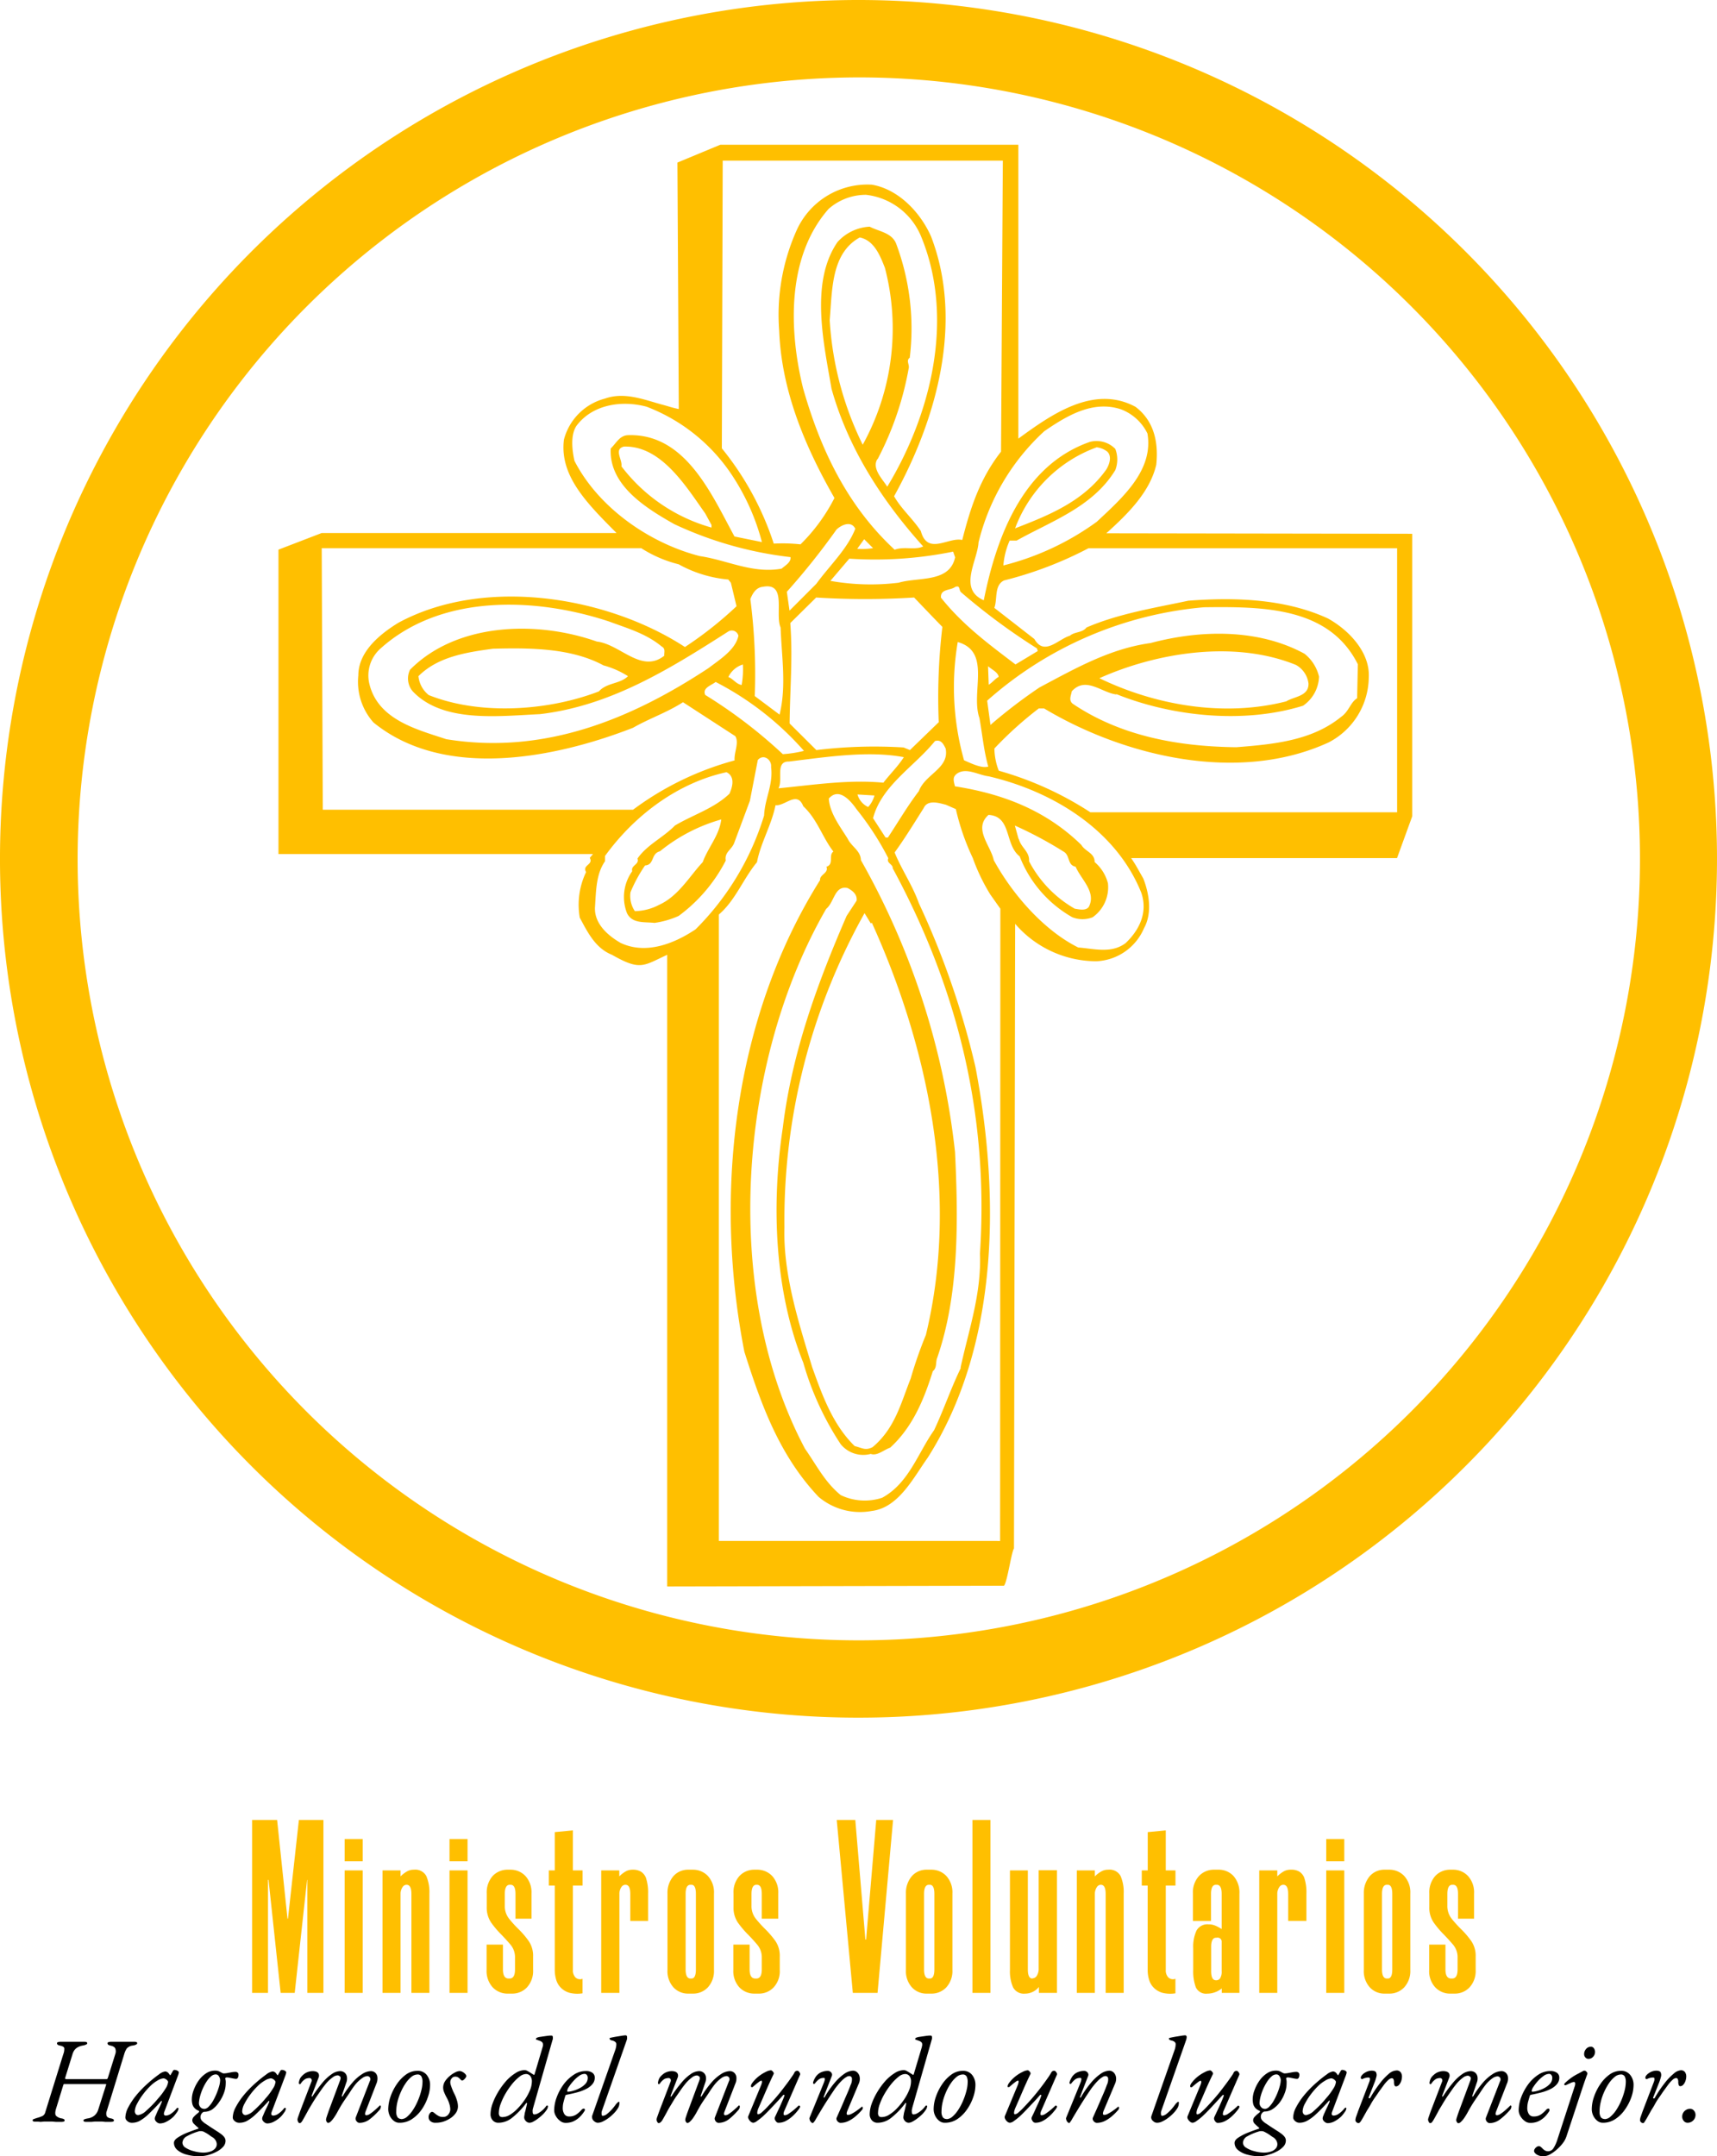 <svg xmlns="http://www.w3.org/2000/svg" viewBox="0 0 354.16 444.59"><defs><style>.cls-1{fill:#ffbf00;}</style></defs><title>volunteer-ministers-logo-color-stack_es_ES</title><g id="OUTLINE"><path class="cls-1" d="M66.7,375.35V411H63.38V387.69h-.05L60.78,411h-2.9l-2.5-23.31h-.11V411H52V375.35h5.15l2.14,20.35h.1l2.25-20.35Z" transform="translate(0.01 -0.09)"/><path class="cls-1" d="M74.81,379.28v4.59H71.08v-4.59Zm0,6.47V411H71.08V385.75Z" transform="translate(0.01 -0.09)"/><path class="cls-1" d="M83.78,388.71a1,1,0,0,0-.76.49,2.43,2.43,0,0,0-.41,1.35V411H78.89V385.75h3.72l0,1.23a6.45,6.45,0,0,1,1.28-1,2.82,2.82,0,0,1,1.39-.38h.1a2.57,2.57,0,0,1,2.54,1.3,8.41,8.41,0,0,1,.64,3.6V411H84.85V390.6q0-1.89-1-1.89Z" transform="translate(0.01 -0.09)"/><path class="cls-1" d="M96.43,379.28v4.59H92.71v-4.59Zm0,6.47V411H92.71V385.75Z" transform="translate(0.01 -0.09)"/><path class="cls-1" d="M106.32,395.7v-5.1q0-1.89-1-1.89h-.21c-.64,0-1,.63-1,1.89V393a4.21,4.21,0,0,0,.92,2.75,24.14,24.14,0,0,0,2,2.19,18.18,18.18,0,0,1,2,2.35,5.37,5.37,0,0,1,.92,3.21v2.76a5,5,0,0,1-1.25,3.59,4.17,4.17,0,0,1-3.14,1.3h-.76a4.21,4.21,0,0,1-3.19-1.3,5,5,0,0,1-1.25-3.59v-5.21h3.37v5.11c0,1.25.39,1.88,1.17,1.88h.2c.75,0,1.12-.63,1.12-1.88v-2.4a4,4,0,0,0-.91-2.68c-.62-.73-1.29-1.46-2-2.19a19.06,19.06,0,0,1-2-2.37,5.48,5.48,0,0,1-.92-3.27V390.5a5.08,5.08,0,0,1,1.22-3.6,4.18,4.18,0,0,1,3.17-1.3h.45a4.19,4.19,0,0,1,3.14,1.3,5,5,0,0,1,1.25,3.6v5.2Z" transform="translate(0.01 -0.09)"/><path class="cls-1" d="M118.16,377.49v8.26h2v3.12h-2v17.39a2.11,2.11,0,0,0,.52,1.55,1.4,1.4,0,0,0,1.47.28v3a6.71,6.71,0,0,1-2.66-.1,4.12,4.12,0,0,1-1.76-1,3.88,3.88,0,0,1-1-1.63,7.09,7.09,0,0,1-.31-2.09V388.87h-1.22v-3.12h1.22v-7.9Z" transform="translate(0.01 -0.09)"/><path class="cls-1" d="M128.92,388.71a1,1,0,0,0-.77.49,2.51,2.51,0,0,0-.4,1.35V411H124V385.75h3.73l0,1.23a5.93,5.93,0,0,1,1.28-1,2.76,2.76,0,0,1,1.38-.38h.1a3.19,3.19,0,0,1,1.72.41,2.66,2.66,0,0,1,1,1.22,9.47,9.47,0,0,1,.46,3.27v5.66H130V390.6c0-1.26-.32-1.89-1-1.89Z" transform="translate(0.01 -0.09)"/><path class="cls-1" d="M142,411.15a4.09,4.09,0,0,1-3.11-1.3,5,5,0,0,1-1.22-3.59V390.5a5.28,5.28,0,0,1,1.25-3.6,4,4,0,0,1,3.08-1.3h.87a4.21,4.21,0,0,1,3.14,1.3,5,5,0,0,1,1.25,3.6v15.76a5,5,0,0,1-1.25,3.59,4.17,4.17,0,0,1-3.14,1.3Zm.41-22.44q-1,0-1,1.89v15.56c0,1.25.34,1.88,1,1.88h.21c.61,0,.91-.63.91-1.88V390.6c0-1.26-.3-1.89-.91-1.89Z" transform="translate(0.01 -0.09)"/><path class="cls-1" d="M157.12,395.7v-5.1c0-1.26-.32-1.89-1-1.89H156c-.65,0-1,.63-1,1.89V393a4.15,4.15,0,0,0,.92,2.75,25.53,25.53,0,0,0,2,2.19,19.07,19.07,0,0,1,2,2.35,5.37,5.37,0,0,1,.91,3.21v2.76a4.92,4.92,0,0,1-1.25,3.59,4.15,4.15,0,0,1-3.13,1.3h-.77a4.24,4.24,0,0,1-3.19-1.3,5,5,0,0,1-1.24-3.59v-5.21h3.36v5.11c0,1.25.39,1.88,1.17,1.88H156c.75,0,1.12-.63,1.12-1.88v-2.4a4,4,0,0,0-.92-2.68q-.91-1.09-2-2.19a20,20,0,0,1-2-2.37,5.47,5.47,0,0,1-.91-3.27V390.5a5,5,0,0,1,1.22-3.6,4.18,4.18,0,0,1,3.16-1.3h.46a4.21,4.21,0,0,1,3.14,1.3,5,5,0,0,1,1.25,3.6v5.2Z" transform="translate(0.01 -0.09)"/><path class="cls-1" d="M180.73,375.35h3.47L181,411h-5.1l-3.32-35.65h3.83L178.49,400h.15Z" transform="translate(0.01 -0.09)"/><path class="cls-1" d="M191.19,411.15a4.06,4.06,0,0,1-3.11-1.3,5,5,0,0,1-1.23-3.59V390.5a5.28,5.28,0,0,1,1.25-3.6,4,4,0,0,1,3.09-1.3h.86a4.19,4.19,0,0,1,3.14,1.3,5,5,0,0,1,1.25,3.6v15.76a5,5,0,0,1-1.25,3.59,4.16,4.16,0,0,1-3.14,1.3Zm.4-22.44q-1,0-1,1.89v15.56c0,1.25.34,1.88,1,1.88h.21c.61,0,.92-.63.92-1.88V390.6c0-1.26-.31-1.89-.92-1.89Z" transform="translate(0.01 -0.09)"/><path class="cls-1" d="M200.57,375.35h3.72V411h-3.72Z" transform="translate(0.01 -0.09)"/><path class="cls-1" d="M213,408a1.08,1.08,0,0,0,.85-.53,2.72,2.72,0,0,0,.38-1.56v-20.2H218V411h-3.72v-1.22a3.68,3.68,0,0,1-2.65,1.37h-.16a2.51,2.51,0,0,1-2.52-1.3,8.18,8.18,0,0,1-.64-3.59V385.75H212v20.41c0,1.25.31,1.88.92,1.88Z" transform="translate(0.01 -0.09)"/><path class="cls-1" d="M227,388.71a1,1,0,0,0-.77.49,2.51,2.51,0,0,0-.41,1.35V411h-3.72V385.75h3.72l0,1.23a6.23,6.23,0,0,1,1.29-1,2.76,2.76,0,0,1,1.38-.38h.1a2.56,2.56,0,0,1,2.54,1.3,8.26,8.26,0,0,1,.64,3.6V411h-3.72V390.6c0-1.26-.32-1.89-1-1.89Z" transform="translate(0.01 -0.09)"/><path class="cls-1" d="M240.45,377.49v8.26h2v3.12h-2v17.39a2.11,2.11,0,0,0,.52,1.55,1.4,1.4,0,0,0,1.47.28v3a6.66,6.66,0,0,1-2.65-.1,4.07,4.07,0,0,1-1.76-1,3.78,3.78,0,0,1-1-1.63,6.77,6.77,0,0,1-.31-2.09V388.87H235.5v-3.12h1.23v-7.9Z" transform="translate(0.01 -0.09)"/><path class="cls-1" d="M249.07,411.15a2.31,2.31,0,0,1-2.42-1.3,9.58,9.58,0,0,1-.54-3.59v-4.49a7.94,7.94,0,0,1,.67-3.6,2.55,2.55,0,0,1,2.5-1.3h.15a3.36,3.36,0,0,1,1.27.28,8.34,8.34,0,0,1,1.28.69V390.6c0-1.26-.33-1.89-1-1.89h-.2c-.65,0-1,.63-1,1.89v5.56h-3.73V390.5a5,5,0,0,1,1.25-3.6,4.21,4.21,0,0,1,3.14-1.3h.87a4.13,4.13,0,0,1,3.11,1.3,5.16,5.16,0,0,1,1.22,3.65V411H252v-.92a4.78,4.78,0,0,1-2.76,1.07Zm1.74-11.52c-.65,0-1,.63-1,1.88v5c0,1.26.32,1.89,1,1.89h.1a.92.92,0,0,0,.76-.43,2.57,2.57,0,0,0,.31-1.46v-6a.85.85,0,0,0-.28-.71,1,1,0,0,0-.54-.2Z" transform="translate(0.01 -0.09)"/><path class="cls-1" d="M264.63,388.71a1,1,0,0,0-.77.49,2.51,2.51,0,0,0-.41,1.35V411h-3.72V385.75h3.72l0,1.23a6.45,6.45,0,0,1,1.28-1,2.82,2.82,0,0,1,1.39-.38h.1A3.19,3.19,0,0,1,268,386a2.66,2.66,0,0,1,1,1.22,9.47,9.47,0,0,1,.46,3.27v5.66H265.7V390.6c0-1.26-.33-1.89-1-1.89Z" transform="translate(0.01 -0.09)"/><path class="cls-1" d="M277.27,379.28v4.59h-3.72v-4.59Zm0,6.47V411h-3.72V385.75Z" transform="translate(0.01 -0.09)"/><path class="cls-1" d="M285.64,411.15a4.06,4.06,0,0,1-3.11-1.3,5,5,0,0,1-1.23-3.59V390.5a5.33,5.33,0,0,1,1.25-3.6,4,4,0,0,1,3.09-1.3h.86a4.19,4.19,0,0,1,3.14,1.3,5,5,0,0,1,1.25,3.6v15.76a5,5,0,0,1-1.25,3.59,4.16,4.16,0,0,1-3.14,1.3Zm.41-22.44q-1,0-1,1.89v15.56c0,1.25.34,1.88,1,1.88h.2c.61,0,.92-.63.92-1.88V390.6c0-1.26-.31-1.89-.92-1.89Z" transform="translate(0.01 -0.09)"/><path class="cls-1" d="M300.73,395.7v-5.1c0-1.26-.32-1.89-1-1.89h-.2c-.65,0-1,.63-1,1.89V393a4.21,4.21,0,0,0,.92,2.75,25.53,25.53,0,0,0,2,2.19,18.25,18.25,0,0,1,2,2.35,5.37,5.37,0,0,1,.92,3.21v2.76a5,5,0,0,1-1.25,3.59,4.17,4.17,0,0,1-3.14,1.3h-.77a4.2,4.2,0,0,1-3.18-1.3,4.92,4.92,0,0,1-1.25-3.59v-5.21h3.36v5.11c0,1.25.39,1.88,1.18,1.88h.2c.75,0,1.12-.63,1.12-1.88v-2.4a4,4,0,0,0-.91-2.68c-.62-.73-1.29-1.46-2-2.19a19.06,19.06,0,0,1-2-2.37,5.41,5.41,0,0,1-.92-3.27V390.5a5.08,5.08,0,0,1,1.22-3.6,4.18,4.18,0,0,1,3.16-1.3h.46a4.19,4.19,0,0,1,3.14,1.3,5,5,0,0,1,1.25,3.6v5.2Z" transform="translate(0.01 -0.09)"/><path d="M7.3,437.55a1.18,1.18,0,0,1-.44-.06.22.22,0,0,1-.14-.21c0-.12.07-.2.21-.26l.64-.22a7,7,0,0,0,1.19-.42,1.15,1.15,0,0,0,.56-.75l3.73-12a2.89,2.89,0,0,0,.2-1.23c-.05-.25-.35-.42-.9-.54a1,1,0,0,1-.49-.2.4.4,0,0,1-.11-.3c0-.1.07-.17.22-.21a1.7,1.7,0,0,1,.53-.07c.41,0,.74,0,1,0l.65,0h1.54l.69,0c.25,0,.58,0,1,0s.6.1.6.28-.09.22-.25.3a2.65,2.65,0,0,1-.68.2,3.14,3.14,0,0,0-1,.34,2.09,2.09,0,0,0-.69.58,2.69,2.69,0,0,0-.41.85l-1.53,4.93c0,.15.05.22.25.22H22c.1,0,.18-.1.25-.3l1.52-4.87a1.62,1.62,0,0,0,0-1.13c-.12-.3-.46-.5-1-.62a1,1,0,0,1-.49-.2.44.44,0,0,1-.11-.3c0-.1.08-.17.23-.21a1.64,1.64,0,0,1,.52-.07c.42,0,.76,0,1,0l.76,0h1.54l.53,0c.21,0,.53,0,.94,0a1.06,1.06,0,0,1,.45.07.21.21,0,0,1,.15.21c0,.23-.31.4-.92.5a1.91,1.91,0,0,0-1.23.6,4.14,4.14,0,0,0-.52,1.15L22,435.4a1.4,1.4,0,0,0,0,1c.11.24.4.4.86.48a1.39,1.39,0,0,1,.5.17.33.33,0,0,1,.13.28c0,.1-.08.17-.23.21a2,2,0,0,1-.52.06c-.42,0-.74,0-1,0l-.63-.07-.78,0-.81,0-.71.07c-.25,0-.59,0-1,0s-.6-.09-.6-.27.08-.21.23-.28a3.76,3.76,0,0,1,.67-.17,2.76,2.76,0,0,0,1.35-.58,2.58,2.58,0,0,0,.8-1.25l1.55-4.87a2.41,2.41,0,0,0,.08-.25c0-.08,0-.13-.08-.13H13.22c-.08,0-.15.1-.2.28l-1.47,4.8c-.22.72-.21,1.2,0,1.46a2.1,2.1,0,0,0,1.14.54,1.39,1.39,0,0,1,.5.17.33.33,0,0,1,.13.28c0,.1-.08.17-.23.21a2,2,0,0,1-.52.06c-.42,0-.76,0-1,0l-.77-.07-.9,0-.85,0-.74.07C8.05,437.54,7.71,437.55,7.3,437.55Z" transform="translate(0.01 -0.09)"/><path d="M27.12,437.78a1.35,1.35,0,0,1-.6-.16,1.54,1.54,0,0,1-.49-.42.86.86,0,0,1-.18-.52,4.76,4.76,0,0,1,.6-2.09,14.48,14.48,0,0,1,1.67-2.5,21.86,21.86,0,0,1,2.48-2.54,26.43,26.43,0,0,1,2.2-1.76,2.68,2.68,0,0,1,1.25-.59.92.92,0,0,1,.7.35c.23.3.33.44.31.42s0,0,0,0a.09.09,0,0,0,.08,0,.23.23,0,0,0,.07-.11l.42-.73c.05-.08.05-.09,0,0,.1-.17.2-.25.3-.25a1.41,1.41,0,0,1,.45.07,1,1,0,0,1,.36.2.34.34,0,0,1,.14.25,3,3,0,0,1-.17.63l-2.8,7.42c-.22.57-.11.85.32.85a2.06,2.06,0,0,0,1.09-.43,4.9,4.9,0,0,0,1.11-1.07l.11-.08a.21.21,0,0,1,.12,0,.14.14,0,0,1,.13.06.37.37,0,0,1,0,.21,1.62,1.62,0,0,1-.35.69,6.06,6.06,0,0,1-.72.89,6,6,0,0,1-1.42,1,3,3,0,0,1-1.31.35,1,1,0,0,1-.5-.15,1.49,1.49,0,0,1-.41-.38.75.75,0,0,1-.16-.45,1.28,1.28,0,0,1,.15-.57c-.07.15-.07.15,0,0s.16-.38.3-.7.3-.65.47-1,.31-.66.42-.93a.8.8,0,0,0,.11-.41c0-.09-.06-.08-.16,0-1,1.13-1.89,2-2.61,2.7a9.09,9.09,0,0,1-1.91,1.42A3.39,3.39,0,0,1,27.12,437.78Zm1.4-1.58a3.15,3.15,0,0,0,1.64-.91,20.93,20.93,0,0,0,2.46-2.54,13.21,13.21,0,0,0,1.5-2,3.16,3.16,0,0,0,.55-1.38c0-.13-.11-.29-.32-.47a1.38,1.38,0,0,0-.33-.2.75.75,0,0,0-.3-.08,2.8,2.8,0,0,0-1.24.45,7.16,7.16,0,0,0-1.43,1.08,14.73,14.73,0,0,0-1.58,1.8,13.32,13.32,0,0,0-1.21,1.92,3.59,3.59,0,0,0-.46,1.5.91.91,0,0,0,.2.62A.67.67,0,0,0,28.52,436.2Z" transform="translate(0.01 -0.09)"/><path d="M41.1,444.68a9.44,9.44,0,0,1-2.64-.34,4.79,4.79,0,0,1-1.89-.95,1.9,1.9,0,0,1-.7-1.46c0-.39.26-.75.78-1.09a10.38,10.38,0,0,1,1.92-1c.77-.3,1.53-.58,2.28-.83.13-.05.15-.12,0-.22-.37-.32-.66-.59-.88-.81a1.09,1.09,0,0,1-.32-.74,1.14,1.14,0,0,1,.36-.74,7.19,7.19,0,0,1,.89-.79,1.05,1.05,0,0,0,.16-.2.49.49,0,0,0,0-.1c0-.05-.07-.1-.2-.15a2.33,2.33,0,0,1-.79-.57,1.8,1.8,0,0,1-.4-.76,3.8,3.8,0,0,1-.11-1,5.34,5.34,0,0,1,.37-1.86,8.24,8.24,0,0,1,1-1.94,5.74,5.74,0,0,1,1.52-1.51,3.27,3.27,0,0,1,1.88-.59,2,2,0,0,1,.76.11l.39.19a3.9,3.9,0,0,0,.35.19.85.85,0,0,0,.35.08,4.73,4.73,0,0,0,.72-.08l.93-.17a5.09,5.09,0,0,1,.8-.07.69.69,0,0,1,.35.14.49.49,0,0,1,.2.43,1.16,1.16,0,0,1-.15.68.41.41,0,0,1-.3.2,3.82,3.82,0,0,1-.63-.08l-.76-.15a2.89,2.89,0,0,0-.56-.07.4.4,0,0,0-.24.07c-.08.05-.1.15-.06.28a2.63,2.63,0,0,1,.07.42,3.64,3.64,0,0,1,0,.48,5.54,5.54,0,0,1-.39,2,7.45,7.45,0,0,1-1,1.87A5.63,5.63,0,0,1,43.81,435a3,3,0,0,1-1.64.52.56.56,0,0,0-.31.09,1.2,1.2,0,0,0-.28,1.69,4,4,0,0,0,.87.72l1,.67,1.16.75c.39.24.69.45.93.63a3.15,3.15,0,0,1,.76.74,1.33,1.33,0,0,1,.21.71,1.83,1.83,0,0,1-.51,1.23,4.76,4.76,0,0,1-1.34,1,8.7,8.7,0,0,1-1.76.69A7.36,7.36,0,0,1,41.1,444.68Zm.75-.75a4.55,4.55,0,0,0,1.62-.25,2.16,2.16,0,0,0,.93-.64,1.35,1.35,0,0,0,.3-.84,1.62,1.62,0,0,0-.23-.78,1.94,1.94,0,0,0-.8-.74L43,440.2a6.88,6.88,0,0,0-.76-.45,1.69,1.69,0,0,0-.7-.25l-.31,0a1.55,1.55,0,0,0-.31.07,11.06,11.06,0,0,0-2.4,1,1.6,1.6,0,0,0-.9,1.34,1.25,1.25,0,0,0,.63,1,5.53,5.53,0,0,0,1.62.7A7.84,7.84,0,0,0,41.85,443.93Zm.25-9a1.34,1.34,0,0,0,.91-.45,5.77,5.77,0,0,0,.89-1.17,13.78,13.78,0,0,0,.76-1.54,14.53,14.53,0,0,0,.54-1.56,5.15,5.15,0,0,0,.2-1.23,1.52,1.52,0,0,0-.25-.77.73.73,0,0,0-.63-.4,1.48,1.48,0,0,0-1,.4,5.17,5.17,0,0,0-.91,1.06,10,10,0,0,0-.79,1.45,11.06,11.06,0,0,0-.56,1.58,6.77,6.77,0,0,0-.24,1.43,1.28,1.28,0,0,0,.31.84A.94.94,0,0,0,42.1,434.9Z" transform="translate(0.01 -0.09)"/><path d="M49.27,437.78a1.35,1.35,0,0,1-.6-.16,1.54,1.54,0,0,1-.49-.42.86.86,0,0,1-.18-.52,4.76,4.76,0,0,1,.6-2.09,14.48,14.48,0,0,1,1.67-2.5,21.86,21.86,0,0,1,2.48-2.54,26.43,26.43,0,0,1,2.2-1.76,2.68,2.68,0,0,1,1.25-.59.92.92,0,0,1,.7.35c.23.3.33.44.31.42s0,0,0,0a.09.09,0,0,0,.08,0,.23.23,0,0,0,.07-.11l.42-.73c0-.08,0-.09,0,0,.1-.17.2-.25.3-.25a1.41,1.41,0,0,1,.45.07,1,1,0,0,1,.36.2.34.34,0,0,1,.14.25,3,3,0,0,1-.17.63l-2.8,7.42c-.22.57-.11.85.32.85a2.06,2.06,0,0,0,1.09-.43,4.9,4.9,0,0,0,1.11-1.07l.11-.08a.21.21,0,0,1,.12,0,.14.14,0,0,1,.13.06.37.37,0,0,1,0,.21,1.75,1.75,0,0,1-.35.69,6.06,6.06,0,0,1-.72.89,6,6,0,0,1-1.42,1,3,3,0,0,1-1.31.35,1,1,0,0,1-.5-.15,1.49,1.49,0,0,1-.41-.38.75.75,0,0,1-.16-.45,1.28,1.28,0,0,1,.15-.57c-.07.15-.07.15,0,0s.16-.38.3-.7.3-.65.47-1,.31-.66.42-.93a.8.8,0,0,0,.11-.41c0-.09-.06-.08-.16,0q-1.53,1.69-2.61,2.7a9.09,9.09,0,0,1-1.91,1.42A3.39,3.39,0,0,1,49.27,437.78Zm1.4-1.58a3.15,3.15,0,0,0,1.64-.91,21.71,21.71,0,0,0,2.46-2.54,13.21,13.21,0,0,0,1.5-2,3.16,3.16,0,0,0,.55-1.38c0-.13-.11-.29-.32-.47a1.38,1.38,0,0,0-.33-.2.75.75,0,0,0-.3-.08,2.8,2.8,0,0,0-1.24.45,7.16,7.16,0,0,0-1.43,1.08,14.73,14.73,0,0,0-1.58,1.8,13.32,13.32,0,0,0-1.21,1.92,3.59,3.59,0,0,0-.46,1.5.91.91,0,0,0,.2.62A.67.67,0,0,0,50.67,436.2Z" transform="translate(0.01 -0.09)"/><path d="M61.8,437.85a.29.29,0,0,1-.23-.12,1.22,1.22,0,0,1-.16-.3,1.05,1.05,0,0,1-.06-.33,2.62,2.62,0,0,1,.16-.6c.11-.31.25-.7.41-1.17l2.3-6a.59.59,0,0,0,0-.55.43.43,0,0,0-.42-.22,2.12,2.12,0,0,0-.79.17,3.05,3.05,0,0,0-1,1,.29.29,0,0,1-.22.09c-.07,0-.12-.07-.16-.19a2.3,2.3,0,0,1,.05-.39,3.49,3.49,0,0,1,.16-.49,1.89,1.89,0,0,1,.22-.37,3.77,3.77,0,0,1,1-.88,3.11,3.11,0,0,1,1.45-.37,2.31,2.31,0,0,1,.69.11.86.86,0,0,1,.5.41,1,1,0,0,1,0,.83l-1.42,3.7c0,.12,0,.18,0,.2s.14,0,.19-.1a28.84,28.84,0,0,1,2.06-2.8,9.34,9.34,0,0,1,1.91-1.75,3.11,3.11,0,0,1,1.71-.6,1.49,1.49,0,0,1,.86.27,1.38,1.38,0,0,1,.52.82,2.3,2.3,0,0,1-.13,1.33l-.9,2.63c0,.12,0,.18,0,.2s.14,0,.19-.1a19.71,19.71,0,0,1,2.06-2.86,9,9,0,0,1,2-1.72,3.43,3.43,0,0,1,1.75-.57,1.34,1.34,0,0,1,.85.3,1.41,1.41,0,0,1,.48.89,2.65,2.65,0,0,1-.23,1.46l-2.15,5.55q-.37.9.12.9a1.4,1.4,0,0,0,.73-.28,7.78,7.78,0,0,0,.86-.65c.29-.25.55-.48.76-.68l.43-.42,0,0h0a.2.2,0,0,1,.14.06.23.23,0,0,1,.06.16,1.1,1.1,0,0,1-.09.42,1.35,1.35,0,0,1-.36.48A13.28,13.28,0,0,1,76.32,437a3.51,3.51,0,0,1-2.2.8.73.73,0,0,1-.41-.16,1.14,1.14,0,0,1-.33-.44.8.8,0,0,1,0-.55l2.9-7.48a.7.7,0,0,0,0-.75.74.74,0,0,0-.49-.27,2,2,0,0,0-1.07.41A6.9,6.9,0,0,0,73.2,430c-.25.32-.6.8-1,1.43s-.89,1.31-1.35,2-.85,1.39-1.19,2a11.67,11.67,0,0,1-.8,1.32,4.51,4.51,0,0,1-.67.79.83.83,0,0,1-.5.26.28.28,0,0,1-.23-.11,1,1,0,0,1-.16-.26.8.8,0,0,1-.06-.3,3,3,0,0,1,.16-.64c.11-.34.25-.74.41-1.21l2.33-6.25c.15-.38.13-.65,0-.79a1.24,1.24,0,0,0-.45-.24,1.77,1.77,0,0,0-1.08.42A7.32,7.32,0,0,0,67,430c-.2.24-.45.57-.75,1l-1,1.44c-.34.53-.68,1.06-1,1.6s-.61,1-.86,1.49c-.44.8-.77,1.4-1,1.79S62,437.85,61.8,437.85Z" transform="translate(0.01 -0.09)"/><path d="M82.35,437.78a1.82,1.82,0,0,1-1.13-.4,2.92,2.92,0,0,1-.84-1.05,3.24,3.24,0,0,1-.31-1.38,8.13,8.13,0,0,1,.46-2.53,10.74,10.74,0,0,1,1.29-2.58,7.9,7.9,0,0,1,1.91-2,4,4,0,0,1,2.34-.77,2.34,2.34,0,0,1,1.94.85,3.24,3.24,0,0,1,.69,2.1,7.75,7.75,0,0,1-.45,2.46A10,10,0,0,1,87,435a7.49,7.49,0,0,1-2,2A4.6,4.6,0,0,1,82.35,437.78Zm.4-.75A1.88,1.88,0,0,0,84,436.5a6.25,6.25,0,0,0,1.17-1.37,11.15,11.15,0,0,0,1-1.88,12.41,12.41,0,0,0,.7-2.05,7.34,7.34,0,0,0,.27-1.87,2.34,2.34,0,0,0-.22-1.08.86.86,0,0,0-.86-.42,2,2,0,0,0-1.19.47,6.13,6.13,0,0,0-1.17,1.28,10.56,10.56,0,0,0-1,1.79,11.85,11.85,0,0,0-.72,2.05,8.74,8.74,0,0,0-.26,2.06,2,2,0,0,0,.29,1.19A1,1,0,0,0,82.75,437Z" transform="translate(0.01 -0.09)"/><path d="M89.8,437.78a1.52,1.52,0,0,1-1-.31,1,1,0,0,1-.4-.79,1.21,1.21,0,0,1,.26-.86c.17-.2.32-.29.44-.29a.66.66,0,0,1,.36.14l.41.33a4.56,4.56,0,0,0,.61.39,1.78,1.78,0,0,0,.89.19,1.32,1.32,0,0,0,1.08-.49,1.78,1.78,0,0,0,.42-1,4,4,0,0,0-.19-1.18,6,6,0,0,0-.53-1.27,9.51,9.51,0,0,1-.54-1.13,2.4,2.4,0,0,1,.17-2.28,4.82,4.82,0,0,1,1-1.11,5.41,5.41,0,0,1,1.12-.74,2.21,2.21,0,0,1,.87-.26,1.25,1.25,0,0,1,.65.19,2,2,0,0,1,.54.42.69.69,0,0,1,.21.41.69.69,0,0,1-.15.37,2.11,2.11,0,0,1-.35.38.56.56,0,0,1-.35.18.34.34,0,0,1-.25-.13l-.27-.27a1.88,1.88,0,0,0-.37-.28,1.13,1.13,0,0,0-.56-.12.89.89,0,0,0-.7.34,1.27,1.27,0,0,0-.3.88,2.35,2.35,0,0,0,.14.63c.09.28.2.57.32.87s.25.57.37.8a7.59,7.59,0,0,1,.51,1.27,4.47,4.47,0,0,1,.24,1.33,2.38,2.38,0,0,1-.44,1.38,4.1,4.1,0,0,1-1.14,1.09,6.32,6.32,0,0,1-1.51.71A5.18,5.18,0,0,1,89.8,437.78Z" transform="translate(0.01 -0.09)"/><path d="M102.8,437.78a1.52,1.52,0,0,1-1.18-.5,1.87,1.87,0,0,1-.45-1.3,6.69,6.69,0,0,1,.41-2.13,13.39,13.39,0,0,1,1.13-2.37,14.88,14.88,0,0,1,1.61-2.23,9,9,0,0,1,2-1.71,3.48,3.48,0,0,1,1.8-.61,1.28,1.28,0,0,1,.52.09,9.68,9.68,0,0,1,.9.53l.59.37s0,0,0,0,.09-.05.13-.17l1.67-5.63a1.12,1.12,0,0,0,.06-.23.86.86,0,0,1,0-.13.17.17,0,0,0,0-.07v-.07a.61.61,0,0,0-.15-.43,1.41,1.41,0,0,0-.55-.32l-.65-.23c-.07,0-.1-.07-.1-.12a.31.31,0,0,1,.2-.27,2.29,2.29,0,0,1,.65-.18l.76-.11.72-.1.55-.06.3,0c.2,0,.3.12.3.35a1.24,1.24,0,0,1,0,.27c0,.09,0,.19-.07.31l-4,14a3.56,3.56,0,0,0-.09.39,1.72,1.72,0,0,0,0,.39c0,.37.12.55.35.55a1.72,1.72,0,0,0,.78-.24,4.54,4.54,0,0,0,.9-.64,5.1,5.1,0,0,0,.77-.85.31.31,0,0,1,.1-.1l.1,0c.13,0,.18.07.15.2a1.41,1.41,0,0,1-.27.7,6.68,6.68,0,0,1-.73.89,9.81,9.81,0,0,1-1,.86,6.44,6.44,0,0,1-1,.65,1.76,1.76,0,0,1-.8.25,1,1,0,0,1-.52-.16,1.33,1.33,0,0,1-.42-.43,1.06,1.06,0,0,1-.16-.54,4.62,4.62,0,0,1,.1-.65c0-.18.08-.41.15-.68s.13-.55.19-.8.1-.45.12-.57,0-.1,0,.05a.36.36,0,0,0,0-.28c0-.06-.09-.05-.14,0a16.25,16.25,0,0,1-3,3.1A4.52,4.52,0,0,1,102.8,437.78Zm.92-1.18a3,3,0,0,0,1.48-.48,8.29,8.29,0,0,0,1.58-1.3,13.34,13.34,0,0,0,1.45-1.79,10.47,10.47,0,0,0,1.07-1.95,4.91,4.91,0,0,0,.4-1.8,1.8,1.8,0,0,0-.33-1.14,1.12,1.12,0,0,0-.92-.41,2.2,2.2,0,0,0-1.3.55,9.09,9.09,0,0,0-1.48,1.45,16,16,0,0,0-1.39,2,13.12,13.12,0,0,0-1,2.11,5.43,5.43,0,0,0-.39,1.85,1.08,1.08,0,0,0,.19.75A.84.84,0,0,0,103.72,436.6Z" transform="translate(0.01 -0.09)"/><path d="M116.6,437.8a1.78,1.78,0,0,1-1.07-.4,3.08,3.08,0,0,1-.88-1,2.32,2.32,0,0,1-.35-1.19,7.85,7.85,0,0,1,.51-2.66,10.73,10.73,0,0,1,1.41-2.65,8.16,8.16,0,0,1,2.09-2,4.43,4.43,0,0,1,2.51-.79,2.24,2.24,0,0,1,1.36.36,1.18,1.18,0,0,1,.49,1,2,2,0,0,1-.49,1.35,3.87,3.87,0,0,1-1.31,1,9.26,9.26,0,0,1-1.84.69c-.67.18-1.36.34-2.06.47a1,1,0,0,0-.24.07c-.06,0-.1.08-.13.18-.12.37-.24.77-.35,1.2a4.69,4.69,0,0,0-.18,1.23,2.28,2.28,0,0,0,.34,1.35,1.11,1.11,0,0,0,1,.47,2.53,2.53,0,0,0,1.52-.45,6.31,6.31,0,0,0,1-.9.65.65,0,0,1,.45-.27.22.22,0,0,1,.25.25v.09a.16.16,0,0,1-.05.11,6.34,6.34,0,0,1-1.13,1.39,4.59,4.59,0,0,1-1.34.85A4,4,0,0,1,116.6,437.8Zm.55-6.42a4.41,4.41,0,0,0,.93-.16,6.89,6.89,0,0,0,1.39-.53,4.39,4.39,0,0,0,1.24-.9,1.81,1.81,0,0,0,.51-1.29,1,1,0,0,0-.17-.56.59.59,0,0,0-.5-.24,2,2,0,0,0-1.14.44,6.68,6.68,0,0,0-1.16,1.05,8.92,8.92,0,0,0-.92,1.19,1.91,1.91,0,0,0-.36.85Q117,431.38,117.15,431.38Z" transform="translate(0.01 -0.09)"/><path d="M123.25,437.78a1.19,1.19,0,0,1-.73-.35,1,1,0,0,1-.4-.75,1,1,0,0,1,0-.3l4.75-13.53a4.53,4.53,0,0,0,.19-.67,3.57,3.57,0,0,0,.06-.65.58.58,0,0,0-.24-.43,1.35,1.35,0,0,0-.58-.27,1.16,1.16,0,0,1-.4-.14c-.1-.06-.15-.12-.15-.19a.41.41,0,0,1,0-.12.24.24,0,0,1,0-.1.11.11,0,0,1,.09,0c.31-.08.7-.16,1.15-.24l1.26-.2a6.35,6.35,0,0,1,.79-.09.29.29,0,0,1,.21.09.4.4,0,0,1,.08.29,1.48,1.48,0,0,1,0,.34c0,.12-.07.24-.1.36l-5.05,14.4a1.4,1.4,0,0,0-.1.39,2,2,0,0,0,0,.33c0,.27.08.4.25.4a1.59,1.59,0,0,0,.86-.38,7.93,7.93,0,0,0,1-.94,10.58,10.58,0,0,0,.8-1,2.46,2.46,0,0,1,.35-.38c.13-.13.23-.19.29-.19a.1.1,0,0,1,.12.09,1.48,1.48,0,0,1,0,.23,1.94,1.94,0,0,1-.34,1.05,5.69,5.69,0,0,1-.88,1.09,8.26,8.26,0,0,1-1.18,1,7.48,7.48,0,0,1-1.2.68A2.47,2.47,0,0,1,123.25,437.78Z" transform="translate(0.01 -0.09)"/><path d="M135.87,437.85a.28.28,0,0,1-.22-.12,1,1,0,0,1-.17-.3,1.05,1.05,0,0,1-.06-.33,2.62,2.62,0,0,1,.16-.6l.42-1.17,2.3-6a.66.66,0,0,0,0-.55.46.46,0,0,0-.43-.22,2.16,2.16,0,0,0-.79.17,3.15,3.15,0,0,0-1,1,.28.28,0,0,1-.21.09c-.08,0-.13-.07-.16-.19a1.59,1.59,0,0,1,.05-.39,2,2,0,0,1,.16-.49,1.51,1.51,0,0,1,.21-.37,3.82,3.82,0,0,1,1-.88,3.08,3.08,0,0,1,1.45-.37,2.25,2.25,0,0,1,.68.11.86.86,0,0,1,.5.41,1,1,0,0,1,0,.83l-1.43,3.7c0,.12,0,.18,0,.2a.17.17,0,0,0,.19-.1,25.86,25.86,0,0,1,2.06-2.8,9.31,9.31,0,0,1,1.9-1.75,3.16,3.16,0,0,1,1.71-.6,1.46,1.46,0,0,1,.86.27,1.39,1.39,0,0,1,.53.82,2.4,2.4,0,0,1-.14,1.33l-.9,2.63c0,.12,0,.18,0,.2a.17.17,0,0,0,.19-.1,19,19,0,0,1,2.06-2.86,9,9,0,0,1,2-1.72,3.46,3.46,0,0,1,1.75-.57,1.32,1.32,0,0,1,.85.3,1.47,1.47,0,0,1,.49.89,2.76,2.76,0,0,1-.24,1.46l-2.15,5.55c-.25.6-.21.9.13.9a1.35,1.35,0,0,0,.72-.28,7.78,7.78,0,0,0,.86-.65l.77-.68.42-.42,0,0h0a.18.18,0,0,1,.13.06.24.24,0,0,1,.07.16,1.1,1.1,0,0,1-.09.42,1.65,1.65,0,0,1-.36.48A13.87,13.87,0,0,1,150.4,437a3.55,3.55,0,0,1-2.2.8.74.74,0,0,1-.42-.16,1,1,0,0,1-.32-.44.7.7,0,0,1,0-.55l2.9-7.48a.72.72,0,0,0,0-.75.74.74,0,0,0-.48-.27,2,2,0,0,0-1.08.41,6.9,6.9,0,0,0-1.5,1.46c-.25.32-.6.8-1,1.43s-.89,1.31-1.35,2-.85,1.39-1.18,2a13.35,13.35,0,0,1-.8,1.32,4.5,4.5,0,0,1-.68.79.83.83,0,0,1-.5.26.26.26,0,0,1-.22-.11.78.78,0,0,1-.17-.26.8.8,0,0,1-.06-.3,3,3,0,0,1,.16-.64c.11-.34.25-.74.42-1.21l2.32-6.25c.15-.38.13-.65,0-.79a1.1,1.1,0,0,0-.45-.24,1.74,1.74,0,0,0-1.07.42,7.32,7.32,0,0,0-1.5,1.48c-.2.24-.45.57-.75,1s-.63.92-1,1.44-.67,1.06-1,1.6-.61,1-.86,1.49c-.43.8-.77,1.4-1,1.79S136.07,437.85,135.87,437.85Z" transform="translate(0.01 -0.09)"/><path d="M155.4,437.78a.89.89,0,0,1-.57-.24,1.56,1.56,0,0,1-.43-.56.71.71,0,0,1-.08-.53l2.62-6.32a3.14,3.14,0,0,0,.23-.73q0-.3-.15-.3a1,1,0,0,0-.41.2c-.19.14-.41.3-.65.5l-.74.63a.22.22,0,0,1-.19,0c-.09,0-.13-.05-.13-.1a1.23,1.23,0,0,1,0-.28,1.82,1.82,0,0,1,.25-.47,7,7,0,0,1,1.39-1.42,8.12,8.12,0,0,1,1.45-.89,2.81,2.81,0,0,1,1-.31.45.45,0,0,1,.29.14,1.14,1.14,0,0,1,.26.32.33.33,0,0,1,0,.36c-.55,1.14-1.07,2.29-1.57,3.45s-1,2.32-1.5,3.45a3.22,3.22,0,0,0-.28.93c0,.28,0,.42.2.42a1.43,1.43,0,0,0,.75-.42,15.7,15.7,0,0,0,1.14-1.1c.42-.45.87-.93,1.33-1.45.64-.72,1.25-1.46,1.84-2.23s1.11-1.45,1.54-2.07.72-1,.85-1.3a.62.62,0,0,1,.3-.33.82.82,0,0,1,.33-.07.43.43,0,0,1,.3.15,1.41,1.41,0,0,1,.23.35.4.4,0,0,1,0,.35l-3.2,7.35a1.54,1.54,0,0,0-.18.72c0,.17.1.25.25.25a1.62,1.62,0,0,0,.85-.35,11.68,11.68,0,0,0,1.08-.81c.36-.31.67-.59.92-.84l.08,0a.26.26,0,0,1,.15.06.2.2,0,0,1,.07.16.3.3,0,0,1,0,.1l-.07.13a1.06,1.06,0,0,1-.1.17,2.17,2.17,0,0,1-.15.22l-.21.26a9.15,9.15,0,0,1-1.1,1.16,6.31,6.31,0,0,1-1.34.93,3.29,3.29,0,0,1-1.51.36c-.22,0-.41-.14-.59-.43a.78.78,0,0,1-.11-.75l.75-1.6c.27-.56.5-1.09.71-1.57s.36-.84.44-1.08.08-.3,0-.32a.28.28,0,0,0-.28.12c-.87,1-1.63,1.78-2.3,2.49s-1.25,1.29-1.74,1.75a10.75,10.75,0,0,1-1.25,1A1.66,1.66,0,0,1,155.4,437.78Z" transform="translate(0.01 -0.09)"/><path d="M167.65,437.83a.46.46,0,0,1-.29-.11,1.31,1.31,0,0,1-.24-.28,1.13,1.13,0,0,1-.14-.36.58.58,0,0,1,0-.35l2.9-7.1c.3-.73.32-1.1.05-1.1a2.53,2.53,0,0,0-.53.06,1.61,1.61,0,0,0-.59.31,4.36,4.36,0,0,0-.73.78.28.28,0,0,1-.21.09c-.08,0-.13-.07-.17-.19a1.17,1.17,0,0,1,.09-.39,4.84,4.84,0,0,1,.21-.47c.09-.16.16-.29.23-.39a2.67,2.67,0,0,1,1-.9,3.48,3.48,0,0,1,1.49-.35.88.88,0,0,1,.5.14.9.9,0,0,1,.34.38.7.7,0,0,1,0,.55l-1.66,4.25c0,.12,0,.19,0,.2s.14,0,.19-.1a19.32,19.32,0,0,1,2.09-3,10.31,10.31,0,0,1,2-1.84,3.38,3.38,0,0,1,1.73-.62,1.29,1.29,0,0,1,.91.36,1.68,1.68,0,0,1,.5,1,2.35,2.35,0,0,1-.24,1.41l-2.29,5.45q-.37.9.12.9a1.71,1.71,0,0,0,.74-.23,9.45,9.45,0,0,0,.89-.53c.29-.21.56-.4.78-.58a4.23,4.23,0,0,0,.44-.36l0,0h0a.17.17,0,0,1,.14.07.21.21,0,0,1,.06.16.6.6,0,0,1-.1.35,11.43,11.43,0,0,1-1.38,1.4,6.76,6.76,0,0,1-1.53,1,3.76,3.76,0,0,1-1.59.36.79.79,0,0,1-.44-.16.92.92,0,0,1-.34-.42.59.59,0,0,1,0-.52c.48-1.12,1-2.23,1.46-3.34s1-2.22,1.39-3.34a2.57,2.57,0,0,0,.28-1.43.54.54,0,0,0-.48-.44,1.08,1.08,0,0,0-.65.19,4.48,4.48,0,0,0-.85.65,9.58,9.58,0,0,0-1,1.11,9.43,9.43,0,0,0-.8,1.09c-.34.49-.71,1.05-1.13,1.7s-.85,1.32-1.29,2.05-.86,1.43-1.26,2.13a2.8,2.8,0,0,1-.4.59A.5.5,0,0,1,167.65,437.83Z" transform="translate(0.01 -0.09)"/><path d="M181,437.78a1.51,1.51,0,0,1-1.17-.5,1.87,1.87,0,0,1-.45-1.3,6.69,6.69,0,0,1,.41-2.13,13.39,13.39,0,0,1,1.13-2.37,14.88,14.88,0,0,1,1.61-2.23,9.15,9.15,0,0,1,2-1.71,3.53,3.53,0,0,1,1.8-.61,1.3,1.3,0,0,1,.53.09,9.68,9.68,0,0,1,.9.53l.59.37s0,0,0,0,.09-.05.12-.17l1.68-5.63c0-.1,0-.18.06-.23a.86.86,0,0,1,0-.13s0-.05,0-.07v-.07a.61.61,0,0,0-.15-.43,1.41,1.41,0,0,0-.55-.32l-.65-.23c-.07,0-.1-.07-.1-.12a.31.31,0,0,1,.2-.27,2.29,2.29,0,0,1,.65-.18l.76-.11.71-.1.55-.06.3,0c.2,0,.3.12.3.35a1.23,1.23,0,0,1,0,.27,2.86,2.86,0,0,1-.08.31l-4,14c0,.14-.06.27-.08.39a1.72,1.72,0,0,0,0,.39c0,.37.12.55.35.55a1.68,1.68,0,0,0,.77-.24,4.54,4.54,0,0,0,.9-.64,5.17,5.17,0,0,0,.78-.85.31.31,0,0,1,.1-.1l.1,0c.13,0,.18.07.15.2a1.35,1.35,0,0,1-.28.7,5.86,5.86,0,0,1-.72.89,9.81,9.81,0,0,1-1,.86,7,7,0,0,1-1,.65,1.76,1.76,0,0,1-.8.25,1.05,1.05,0,0,1-.53-.16,1.41,1.41,0,0,1-.41-.43,1,1,0,0,1-.16-.54,4.62,4.62,0,0,1,.1-.65c0-.18.08-.41.15-.68s.13-.55.19-.8.1-.45.12-.57,0-.1,0,.05a.36.36,0,0,0,0-.28c-.05-.06-.09-.05-.14,0a16,16,0,0,1-3,3.1A4.5,4.5,0,0,1,181,437.78Zm.93-1.18a2.89,2.89,0,0,0,1.47-.48,8,8,0,0,0,1.59-1.3,13.34,13.34,0,0,0,1.45-1.79,10.4,10.4,0,0,0,1.06-1.95,4.71,4.71,0,0,0,.4-1.8,1.8,1.8,0,0,0-.32-1.14,1.14,1.14,0,0,0-.93-.41,2.25,2.25,0,0,0-1.3.55,9.48,9.48,0,0,0-1.47,1.45,16,16,0,0,0-1.39,2,12.33,12.33,0,0,0-1,2.11,5.43,5.43,0,0,0-.39,1.85,1.08,1.08,0,0,0,.19.75A.84.84,0,0,0,181.92,436.6Z" transform="translate(0.01 -0.09)"/><path d="M194.84,437.78a1.79,1.79,0,0,1-1.12-.4,2.92,2.92,0,0,1-.84-1.05,3.1,3.1,0,0,1-.31-1.38,7.85,7.85,0,0,1,.46-2.53,10.74,10.74,0,0,1,1.29-2.58,7.9,7.9,0,0,1,1.91-2,4,4,0,0,1,2.34-.77,2.35,2.35,0,0,1,1.94.85,3.29,3.29,0,0,1,.68,2.1,7.75,7.75,0,0,1-.45,2.46,9.94,9.94,0,0,1-1.28,2.54,7.49,7.49,0,0,1-2,2A4.61,4.61,0,0,1,194.84,437.78Zm.4-.75a1.91,1.91,0,0,0,1.22-.53,6.25,6.25,0,0,0,1.17-1.37,11.15,11.15,0,0,0,1-1.88,13.41,13.41,0,0,0,.7-2.05,7.29,7.29,0,0,0,.26-1.87,2.48,2.48,0,0,0-.21-1.08.87.87,0,0,0-.86-.42,2,2,0,0,0-1.19.47,5.87,5.87,0,0,0-1.17,1.28,10.59,10.59,0,0,0-1,1.79,11.82,11.82,0,0,0-.71,2.05,8.74,8.74,0,0,0-.26,2.06,2,2,0,0,0,.29,1.19A.94.94,0,0,0,195.24,437Z" transform="translate(0.01 -0.09)"/><path d="M208.32,437.78a.86.86,0,0,1-.56-.24,1.48,1.48,0,0,1-.44-.56.71.71,0,0,1-.08-.53l2.63-6.32a3.05,3.05,0,0,0,.22-.73q.06-.3-.15-.3a1,1,0,0,0-.41.2c-.19.14-.41.3-.65.5l-.74.63s-.09,0-.18,0-.14-.05-.14-.1a.91.91,0,0,1,.05-.28,1.55,1.55,0,0,1,.25-.47,7,7,0,0,1,1.39-1.42,7.78,7.78,0,0,1,1.45-.89,2.73,2.73,0,0,1,1-.31.43.43,0,0,1,.29.14,1,1,0,0,1,.26.32.33.33,0,0,1,0,.36c-.55,1.14-1.07,2.29-1.57,3.45s-1,2.32-1.5,3.45a3.57,3.57,0,0,0-.28.93c0,.28,0,.42.2.42a1.43,1.43,0,0,0,.75-.42,12.45,12.45,0,0,0,1.14-1.1c.43-.45.87-.93,1.34-1.45.63-.72,1.24-1.46,1.84-2.23s1.1-1.45,1.53-2.07a13.37,13.37,0,0,0,.85-1.3.7.7,0,0,1,.3-.33.85.85,0,0,1,.33-.07.43.43,0,0,1,.3.15,1.21,1.21,0,0,1,.24.35.43.43,0,0,1,0,.35l-3.2,7.35a1.68,1.68,0,0,0-.18.72c0,.17.1.25.25.25a1.62,1.62,0,0,0,.85-.35,11.68,11.68,0,0,0,1.08-.81c.36-.31.67-.59.92-.84l.08,0a.24.24,0,0,1,.15.06.2.2,0,0,1,.07.16.16.16,0,0,1,0,.1l-.06.13-.1.17-.15.22-.22.26a8.49,8.49,0,0,1-1.1,1.16,6.26,6.26,0,0,1-1.33.93,3.33,3.33,0,0,1-1.52.36.71.71,0,0,1-.58-.43.76.76,0,0,1-.12-.75c.24-.5.49-1,.75-1.6s.51-1.09.72-1.57.35-.84.43-1.08.08-.3,0-.32a.29.29,0,0,0-.28.12c-.86,1-1.63,1.78-2.3,2.49s-1.24,1.29-1.73,1.75a11.67,11.67,0,0,1-1.25,1A1.68,1.68,0,0,1,208.32,437.78Z" transform="translate(0.01 -0.09)"/><path d="M220.57,437.83a.48.48,0,0,1-.29-.11,1.31,1.31,0,0,1-.24-.28,1.11,1.11,0,0,1-.13-.36.51.51,0,0,1,0-.35l2.9-7.1c.3-.73.32-1.1,0-1.1a2.44,2.44,0,0,0-.52.06,1.57,1.57,0,0,0-.6.31,4.36,4.36,0,0,0-.73.78.25.25,0,0,1-.21.09c-.07,0-.13-.07-.16-.19a1.17,1.17,0,0,1,.09-.39,2.42,2.42,0,0,1,.21-.47c.08-.16.16-.29.22-.39a2.62,2.62,0,0,1,1-.9,3.43,3.43,0,0,1,1.48-.35.86.86,0,0,1,.5.14.84.84,0,0,1,.34.38.66.66,0,0,1,0,.55l-1.65,4.25c-.05.12,0,.19,0,.2s.13,0,.18-.1a20,20,0,0,1,2.09-3,10.06,10.06,0,0,1,2-1.84,3.35,3.35,0,0,1,1.72-.62,1.32,1.32,0,0,1,.92.36,1.8,1.8,0,0,1,.5,1,2.51,2.51,0,0,1-.24,1.41l-2.3,5.45q-.37.9.12.9a1.71,1.71,0,0,0,.74-.23,9.45,9.45,0,0,0,.89-.53c.3-.21.56-.4.79-.58a3.78,3.78,0,0,0,.43-.36l0,0h0a.19.19,0,0,1,.14.07.21.21,0,0,1,.06.16.68.68,0,0,1-.1.35,12.26,12.26,0,0,1-1.39,1.4,6.93,6.93,0,0,1-1.52,1,3.83,3.83,0,0,1-1.59.36.82.82,0,0,1-.45-.16,1.07,1.07,0,0,1-.34-.42.63.63,0,0,1,0-.52c.49-1.12,1-2.23,1.47-3.34s1-2.22,1.38-3.34a2.57,2.57,0,0,0,.28-1.43.54.54,0,0,0-.48-.44,1.08,1.08,0,0,0-.65.19,4.48,4.48,0,0,0-.85.65,10.56,10.56,0,0,0-1,1.11,10.8,10.8,0,0,0-.8,1.09c-.34.49-.71,1.05-1.13,1.7s-.84,1.32-1.28,2.05-.87,1.43-1.27,2.13a2.8,2.8,0,0,1-.4.59A.48.48,0,0,1,220.57,437.83Z" transform="translate(0.01 -0.09)"/><path d="M238.57,437.78a1.19,1.19,0,0,1-.73-.35,1,1,0,0,1-.4-.75,1,1,0,0,1,.05-.3l4.75-13.53a3.67,3.67,0,0,0,.25-1.32.6.6,0,0,0-.23-.43,1.39,1.39,0,0,0-.59-.27,1.16,1.16,0,0,1-.4-.14c-.1-.06-.15-.12-.15-.19a.41.41,0,0,1,0-.12l.05-.1s0,0,.09,0c.31-.08.7-.16,1.15-.24l1.26-.2a6.35,6.35,0,0,1,.79-.09.29.29,0,0,1,.21.09.4.4,0,0,1,.09.29,1.55,1.55,0,0,1-.05.34c0,.12-.07.24-.1.36l-5.05,14.4a1.4,1.4,0,0,0-.1.39,2,2,0,0,0,0,.33c0,.27.09.4.25.4a1.62,1.62,0,0,0,.87-.38,7.88,7.88,0,0,0,1-.94,10.58,10.58,0,0,0,.8-1,2.46,2.46,0,0,1,.35-.38c.13-.13.23-.19.3-.19a.1.1,0,0,1,.11.09,1.48,1.48,0,0,1,0,.23,2,2,0,0,1-.33,1.05,6.18,6.18,0,0,1-.89,1.09,8.26,8.26,0,0,1-1.18,1,6.71,6.71,0,0,1-1.2.68A2.47,2.47,0,0,1,238.57,437.78Z" transform="translate(0.01 -0.09)"/><path d="M246,437.78a.88.88,0,0,1-.56-.24A1.59,1.59,0,0,1,245,437a.7.7,0,0,1-.07-.53l2.62-6.32a3.71,3.71,0,0,0,.23-.73q0-.3-.15-.3a1,1,0,0,0-.41.2c-.2.14-.41.3-.65.5s-.49.41-.74.63a.22.22,0,0,1-.19,0c-.09,0-.14-.05-.14-.1a1.38,1.38,0,0,1,0-.28,1.82,1.82,0,0,1,.25-.47,7,7,0,0,1,1.39-1.42,8.12,8.12,0,0,1,1.45-.89,2.76,2.76,0,0,1,1-.31.45.45,0,0,1,.29.14,1.35,1.35,0,0,1,.26.32.33.33,0,0,1,0,.36c-.55,1.14-1.08,2.29-1.58,3.45s-1,2.32-1.5,3.45a3.18,3.18,0,0,0-.27.93c0,.28,0,.42.2.42a1.51,1.51,0,0,0,.75-.42,15.7,15.7,0,0,0,1.14-1.1c.42-.45.87-.93,1.33-1.45.64-.72,1.25-1.46,1.84-2.23s1.1-1.45,1.54-2.07.71-1,.85-1.3a.62.62,0,0,1,.3-.33.77.77,0,0,1,.32-.07.43.43,0,0,1,.3.15,1.21,1.21,0,0,1,.24.35.39.39,0,0,1,0,.35l-3.2,7.35a1.63,1.63,0,0,0-.17.72.23.23,0,0,0,.25.25,1.62,1.62,0,0,0,.85-.35,10.4,10.4,0,0,0,1.07-.81q.56-.46.93-.84l.07,0a.24.24,0,0,1,.15.06.21.21,0,0,1,.08.16.17.17,0,0,1,0,.1.49.49,0,0,1-.06.13,1.06,1.06,0,0,1-.1.17,2.17,2.17,0,0,1-.15.22l-.21.26a9.92,9.92,0,0,1-1.1,1.16,6.31,6.31,0,0,1-1.34.93,3.29,3.29,0,0,1-1.51.36c-.22,0-.41-.14-.59-.43a.78.78,0,0,1-.11-.75l.75-1.6c.27-.56.5-1.09.71-1.57s.35-.84.44-1.08.07-.3,0-.32a.27.27,0,0,0-.27.12l-2.3,2.49c-.67.71-1.25,1.29-1.74,1.75a10.75,10.75,0,0,1-1.25,1A1.65,1.65,0,0,1,246,437.78Z" transform="translate(0.01 -0.09)"/><path d="M259.87,444.68a9.44,9.44,0,0,1-2.64-.34,4.79,4.79,0,0,1-1.89-.95,1.9,1.9,0,0,1-.7-1.46c0-.39.26-.75.78-1.09a10.38,10.38,0,0,1,1.92-1c.77-.3,1.53-.58,2.28-.83.13-.05.15-.12.05-.22-.37-.32-.66-.59-.88-.81a1.09,1.09,0,0,1-.32-.74,1.14,1.14,0,0,1,.36-.74,7.19,7.19,0,0,1,.89-.79.76.76,0,0,0,.16-.2.22.22,0,0,0,0-.1c0-.05-.07-.1-.2-.15a2.33,2.33,0,0,1-.79-.57,1.92,1.92,0,0,1-.4-.76,4.28,4.28,0,0,1-.11-1,5.34,5.34,0,0,1,.37-1.86,8.24,8.24,0,0,1,1-1.94,5.74,5.74,0,0,1,1.52-1.51,3.27,3.27,0,0,1,1.88-.59,2,2,0,0,1,.76.11l.39.19a3.9,3.9,0,0,0,.35.19.85.85,0,0,0,.35.08,4.73,4.73,0,0,0,.72-.08l.93-.17a5.09,5.09,0,0,1,.8-.07.69.69,0,0,1,.35.14.49.49,0,0,1,.2.43,1.16,1.16,0,0,1-.15.68.41.41,0,0,1-.3.2,3.82,3.82,0,0,1-.63-.08l-.76-.15a2.89,2.89,0,0,0-.56-.07.42.42,0,0,0-.24.07.24.24,0,0,0-.06.28,2.63,2.63,0,0,1,.07.42,3.64,3.64,0,0,1,0,.48,5.54,5.54,0,0,1-.39,2,7.45,7.45,0,0,1-1,1.87,5.63,5.63,0,0,1-1.46,1.39,3,3,0,0,1-1.64.52.56.56,0,0,0-.31.09,1.12,1.12,0,0,0-.51.94,1.16,1.16,0,0,0,.24.75,3.66,3.66,0,0,0,.86.72l1,.67,1.16.75c.39.24.69.45.93.63a3.15,3.15,0,0,1,.76.74,1.33,1.33,0,0,1,.21.71,1.83,1.83,0,0,1-.51,1.23,4.76,4.76,0,0,1-1.34,1,8.48,8.48,0,0,1-1.76.69A7.3,7.3,0,0,1,259.87,444.68Zm.75-.75a4.55,4.55,0,0,0,1.62-.25,2.16,2.16,0,0,0,.93-.64,1.35,1.35,0,0,0,.3-.84,1.62,1.62,0,0,0-.23-.78,1.94,1.94,0,0,0-.8-.74l-.68-.48a7.86,7.86,0,0,0-.77-.45,1.69,1.69,0,0,0-.7-.25l-.31,0a1.55,1.55,0,0,0-.31.07,11.06,11.06,0,0,0-2.4,1,1.6,1.6,0,0,0-.9,1.34,1.24,1.24,0,0,0,.64,1,5.34,5.34,0,0,0,1.61.7A7.84,7.84,0,0,0,260.62,443.93Zm.25-9a1.34,1.34,0,0,0,.91-.45,5.77,5.77,0,0,0,.89-1.17,12.25,12.25,0,0,0,.76-1.54,12.62,12.62,0,0,0,.54-1.56,5.15,5.15,0,0,0,.2-1.23,1.52,1.52,0,0,0-.25-.77.73.73,0,0,0-.63-.4,1.48,1.48,0,0,0-1,.4,5.17,5.17,0,0,0-.91,1.06,10.52,10.52,0,0,0-1.35,3,6.77,6.77,0,0,0-.24,1.43,1.24,1.24,0,0,0,.32.84A.9.9,0,0,0,260.87,434.9Z" transform="translate(0.01 -0.09)"/><path d="M268,437.78a1.35,1.35,0,0,1-.6-.16,1.4,1.4,0,0,1-.48-.42.82.82,0,0,1-.19-.52,4.76,4.76,0,0,1,.6-2.09,14.48,14.48,0,0,1,1.67-2.5,21.86,21.86,0,0,1,2.48-2.54,26.43,26.43,0,0,1,2.2-1.76,2.68,2.68,0,0,1,1.25-.59.92.92,0,0,1,.7.35,3.09,3.09,0,0,1,.31.42s0,0,0,0a.12.12,0,0,0,.09,0,.36.36,0,0,0,.06-.11l.42-.73c0-.08,0-.09,0,0,.1-.17.2-.25.3-.25a1.41,1.41,0,0,1,.45.07,1.18,1.18,0,0,1,.37.2.36.36,0,0,1,.13.25,3,3,0,0,1-.17.63l-2.8,7.42c-.22.57-.11.85.32.85a2,2,0,0,0,1.09-.43,4.7,4.7,0,0,0,1.11-1.07.5.5,0,0,1,.12-.08.18.18,0,0,1,.25,0,.51.51,0,0,1,0,.21,1.62,1.62,0,0,1-.35.69,6.06,6.06,0,0,1-.72.89,6.12,6.12,0,0,1-1.41,1,3.1,3.1,0,0,1-1.32.35,1,1,0,0,1-.5-.15,1.49,1.49,0,0,1-.41-.38.75.75,0,0,1-.16-.45,1.28,1.28,0,0,1,.15-.57c-.07.15-.07.15,0,0a7.47,7.47,0,0,1,.3-.7c.14-.32.29-.65.46-1s.31-.66.42-.93a1,1,0,0,0,.12-.41c0-.09-.07-.08-.17,0q-1.51,1.69-2.61,2.7a8.85,8.85,0,0,1-1.91,1.42A3.39,3.39,0,0,1,268,437.78Zm1.4-1.58a3.11,3.11,0,0,0,1.64-.91,20.2,20.2,0,0,0,2.46-2.54,13.21,13.21,0,0,0,1.5-2,3.16,3.16,0,0,0,.55-1.38c0-.13-.11-.29-.32-.47a1.38,1.38,0,0,0-.33-.2.75.75,0,0,0-.3-.08,2.73,2.73,0,0,0-1.23.45,7,7,0,0,0-1.44,1.08,14.73,14.73,0,0,0-1.58,1.8,13.32,13.32,0,0,0-1.21,1.92,3.59,3.59,0,0,0-.46,1.5.91.91,0,0,0,.2.62A.67.67,0,0,0,269.44,436.2Z" transform="translate(0.01 -0.09)"/><path d="M280.19,437.85a.63.63,0,0,1-.27-.08.79.79,0,0,1-.25-.23.46.46,0,0,1-.1-.29,2.35,2.35,0,0,1,.16-.76c.11-.31.25-.69.41-1.16l2.3-6a1.56,1.56,0,0,0,.12-.6c0-.18-.1-.28-.27-.28a2.59,2.59,0,0,0-.68.09,2.14,2.14,0,0,0-.52.19.27.27,0,0,1-.28,0,.23.23,0,0,1-.14-.24.77.77,0,0,1,.19-.45,2,2,0,0,1,.51-.48,2.8,2.8,0,0,1,.71-.37,2.51,2.51,0,0,1,.86-.15c.47,0,.77.12.89.35a1.32,1.32,0,0,1,.05.94,9.32,9.32,0,0,1-.44,1.33l-1.12,2.83c-.07.12-.05.19.06.22a.18.18,0,0,0,.24-.07,26.17,26.17,0,0,1,2-3,12.4,12.4,0,0,1,1.89-2A2.52,2.52,0,0,1,288,427a1,1,0,0,1,.91.38,1.44,1.44,0,0,1,.26.87,2.84,2.84,0,0,1-.16.93,2.24,2.24,0,0,1-.45.79.87.87,0,0,1-.64.31.33.33,0,0,1-.3-.24,1.82,1.82,0,0,1-.1-.64,1.31,1.31,0,0,0-.1-.58.36.36,0,0,0-.37-.22,1.18,1.18,0,0,0-.66.33,6.59,6.59,0,0,0-1,1.12c-.19.25-.43.6-.73,1s-.62.91-1,1.44-.68,1-1,1.6-.63,1-.88,1.48c-.45.8-.77,1.39-1,1.75S280.39,437.85,280.19,437.85Z" transform="translate(0.01 -0.09)"/><path d="M295,437.85a.28.28,0,0,1-.22-.12,1,1,0,0,1-.16-.3.85.85,0,0,1-.07-.33,2.9,2.9,0,0,1,.17-.6c.1-.31.24-.7.41-1.17l2.3-6a.66.66,0,0,0,0-.55.46.46,0,0,0-.43-.22,2.07,2.07,0,0,0-.78.17,3.06,3.06,0,0,0-1,1,.25.25,0,0,1-.21.09c-.07,0-.13-.07-.16-.19a1.59,1.59,0,0,1,.05-.39,2.54,2.54,0,0,1,.16-.49,2.68,2.68,0,0,1,.21-.37,4,4,0,0,1,1-.88,3.08,3.08,0,0,1,1.45-.37,2.37,2.37,0,0,1,.69.11.89.89,0,0,1,.5.41,1.06,1.06,0,0,1,0,.83l-1.43,3.7c-.05.12,0,.18,0,.2s.14,0,.19-.1a25.86,25.86,0,0,1,2.06-2.8,9.31,9.31,0,0,1,1.9-1.75,3.16,3.16,0,0,1,1.71-.6,1.49,1.49,0,0,1,.87.27,1.43,1.43,0,0,1,.52.82,2.31,2.31,0,0,1-.14,1.33l-.9,2.63c-.05.12,0,.18,0,.2s.14,0,.19-.1a19.71,19.71,0,0,1,2.06-2.86,9.23,9.23,0,0,1,2-1.72,3.48,3.48,0,0,1,1.75-.57,1.32,1.32,0,0,1,.85.3,1.42,1.42,0,0,1,.49.89,2.58,2.58,0,0,1-.24,1.46l-2.15,5.55c-.25.6-.21.9.13.9a1.35,1.35,0,0,0,.72-.28,7.85,7.85,0,0,0,.87-.65l.76-.68c.21-.21.36-.35.42-.42l0,0h0a.22.22,0,0,1,.14.06.23.23,0,0,1,.06.16,1.1,1.1,0,0,1-.09.42,1.65,1.65,0,0,1-.36.48,13.87,13.87,0,0,1-1.85,1.73,3.55,3.55,0,0,1-2.2.8.71.71,0,0,1-.41-.16,1,1,0,0,1-.33-.44.75.75,0,0,1,0-.55l2.9-7.48a.73.73,0,0,0,0-.75.78.78,0,0,0-.49-.27,2,2,0,0,0-1.08.41,6.9,6.9,0,0,0-1.5,1.46c-.25.32-.59.8-1,1.43s-.9,1.31-1.35,2-.86,1.39-1.19,2a13.35,13.35,0,0,1-.8,1.32,4.5,4.5,0,0,1-.68.79.8.8,0,0,1-.5.26.26.26,0,0,1-.22-.11.76.76,0,0,1-.16-.26.66.66,0,0,1-.07-.3,3.33,3.33,0,0,1,.17-.64c.1-.34.24-.74.41-1.21l2.32-6.25c.15-.38.14-.65,0-.79a1.1,1.1,0,0,0-.45-.24,1.76,1.76,0,0,0-1.07.42,7.32,7.32,0,0,0-1.5,1.48c-.2.24-.45.57-.75,1l-1,1.44c-.35.53-.68,1.06-1,1.6s-.62,1-.87,1.49c-.43.8-.76,1.4-1,1.79S295.24,437.85,295,437.85Z" transform="translate(0.01 -0.09)"/><path d="M315.54,437.8a1.76,1.76,0,0,1-1.06-.4,3.23,3.23,0,0,1-.89-1,2.42,2.42,0,0,1-.35-1.19,7.85,7.85,0,0,1,.51-2.66,11.12,11.12,0,0,1,1.42-2.65,8.12,8.12,0,0,1,2.08-2,4.46,4.46,0,0,1,2.52-.79,2.26,2.26,0,0,1,1.36.36,1.18,1.18,0,0,1,.49,1,2,2,0,0,1-.49,1.35,4,4,0,0,1-1.31,1,9.26,9.26,0,0,1-1.84.69c-.68.18-1.36.34-2.06.47a1,1,0,0,0-.24.07c-.06,0-.1.08-.14.18-.11.37-.23.77-.35,1.2a5.11,5.11,0,0,0-.17,1.23,2.28,2.28,0,0,0,.34,1.35,1.11,1.11,0,0,0,1,.47,2.56,2.56,0,0,0,1.53-.45,6.21,6.21,0,0,0,1-.9.69.69,0,0,1,.45-.27.22.22,0,0,1,.25.25v.09a.13.13,0,0,1,0,.11,6.31,6.31,0,0,1-1.12,1.39,4.73,4.73,0,0,1-1.34.85A4.09,4.09,0,0,1,315.54,437.8Zm.55-6.42a4.37,4.37,0,0,0,.94-.16,7.12,7.12,0,0,0,1.39-.53,4.54,4.54,0,0,0,1.24-.9,1.81,1.81,0,0,0,.51-1.29.91.91,0,0,0-.18-.56.57.57,0,0,0-.5-.24,2,2,0,0,0-1.13.44,7.12,7.12,0,0,0-1.17,1.05,9.69,9.69,0,0,0-.91,1.19,1.91,1.91,0,0,0-.36.85C315.92,431.33,316,431.38,316.09,431.38Z" transform="translate(0.01 -0.09)"/><path d="M318.37,444.68a2.51,2.51,0,0,1-1.42-.36c-.35-.25-.53-.48-.53-.72a.81.81,0,0,1,.15-.45,1.34,1.34,0,0,1,.37-.38.77.77,0,0,1,.45-.17.63.63,0,0,1,.41.15,3,3,0,0,1,.37.35,2.6,2.6,0,0,0,.47.38,1.37,1.37,0,0,0,.7.17,1.29,1.29,0,0,0,1.11-.68,7.36,7.36,0,0,0,.79-1.77l3.58-11a1.4,1.4,0,0,0,.07-.63.25.25,0,0,0-.27-.2,2,2,0,0,0-.63.19l-1,.46a.31.31,0,0,1-.21,0c-.09,0-.14-.07-.14-.14a.34.34,0,0,1,.05-.17,1.38,1.38,0,0,1,.18-.2c.36-.33.7-.61,1-.84s.59-.42.87-.59.58-.33.88-.48l1-.54a.54.54,0,0,1,.58.17c.2.19.26.36.19.53-.16.45-.33.9-.49,1.36s-.32.93-.48,1.41l-3.33,10.08a4.81,4.81,0,0,1-.77,1.41,9.1,9.1,0,0,1-1.25,1.31,7.63,7.63,0,0,1-1.42,1A2.87,2.87,0,0,1,318.37,444.68Zm9.25-20.08a.8.8,0,0,1-.63-.3,1,1,0,0,1-.25-.67,1.61,1.61,0,0,1,.4-1.06,1.27,1.27,0,0,1,1-.47.73.73,0,0,1,.63.34,1.31,1.31,0,0,1,.22.74,1.41,1.41,0,0,1-.4,1A1.25,1.25,0,0,1,327.62,424.6Z" transform="translate(0.01 -0.09)"/><path d="M330.59,437.78a1.79,1.79,0,0,1-1.12-.4,2.92,2.92,0,0,1-.84-1.05,3.1,3.1,0,0,1-.31-1.38,7.85,7.85,0,0,1,.46-2.53,10.74,10.74,0,0,1,1.29-2.58,7.73,7.73,0,0,1,1.91-2,4,4,0,0,1,2.34-.77,2.32,2.32,0,0,1,1.93.85,3.24,3.24,0,0,1,.69,2.1,7.75,7.75,0,0,1-.45,2.46A10,10,0,0,1,335.2,435a7.21,7.21,0,0,1-2,2A4.56,4.56,0,0,1,330.59,437.78Zm.4-.75a1.86,1.86,0,0,0,1.21-.53,6.56,6.56,0,0,0,1.18-1.37,11.92,11.92,0,0,0,1-1.88,14.59,14.59,0,0,0,.7-2.05,7.76,7.76,0,0,0,.26-1.87,2.48,2.48,0,0,0-.21-1.08.87.87,0,0,0-.86-.42,2,2,0,0,0-1.19.47,6.16,6.16,0,0,0-1.18,1.28,11.29,11.29,0,0,0-1,1.79,11,11,0,0,0-.71,2.05,8.25,8.25,0,0,0-.26,2.06,2,2,0,0,0,.28,1.19A1,1,0,0,0,331,437Z" transform="translate(0.01 -0.09)"/><path d="M338.89,437.85a.63.63,0,0,1-.27-.08.79.79,0,0,1-.25-.23.46.46,0,0,1-.1-.29,2.35,2.35,0,0,1,.16-.76c.11-.31.24-.69.41-1.16l2.3-6a1.53,1.53,0,0,0,.11-.6c0-.18-.09-.28-.26-.28a2.72,2.72,0,0,0-.69.09,2.2,2.2,0,0,0-.51.19.28.28,0,0,1-.29,0,.24.24,0,0,1-.13-.24.82.82,0,0,1,.18-.45,2.21,2.21,0,0,1,.52-.48,2.64,2.64,0,0,1,.71-.37,2.47,2.47,0,0,1,.86-.15c.47,0,.76.12.89.35a1.37,1.37,0,0,1,.05.94,9.32,9.32,0,0,1-.44,1.33L341,432.53c-.07.12,0,.19.06.22a.18.18,0,0,0,.24-.07,23.81,23.81,0,0,1,2-3,12,12,0,0,1,1.89-2,2.52,2.52,0,0,1,1.45-.72,1,1,0,0,1,.91.38,1.51,1.51,0,0,1,.26.87,2.84,2.84,0,0,1-.16.93,2.24,2.24,0,0,1-.45.79.87.87,0,0,1-.64.31.33.33,0,0,1-.3-.24,1.62,1.62,0,0,1-.1-.64,1.31,1.31,0,0,0-.1-.58.37.37,0,0,0-.37-.22,1.23,1.23,0,0,0-.67.33,7.06,7.06,0,0,0-1,1.12c-.19.25-.43.6-.73,1s-.62.91-1,1.44-.68,1-1,1.6-.63,1-.88,1.48c-.45.8-.77,1.39-1,1.75S339.09,437.85,338.89,437.85Z" transform="translate(0.01 -0.09)"/><path d="M348.09,437.78a1,1,0,0,1-.8-.39,1.33,1.33,0,0,1-.32-.86,1.59,1.59,0,0,1,.22-.83,1.64,1.64,0,0,1,.59-.58,1.49,1.49,0,0,1,.81-.22,1,1,0,0,1,.81.38,1.32,1.32,0,0,1,.32.87,1.55,1.55,0,0,1-.22.82,1.61,1.61,0,0,1-.58.58A1.6,1.6,0,0,1,348.09,437.78Z" transform="translate(0.01 -0.09)"/></g><g id="VM_LOGO_CROSS" data-name="VM LOGO_CROSS"><path id="VM" class="cls-1" d="M177.11,16.05A161.13,161.13,0,1,1,16,177.2v0h0A161.31,161.31,0,0,1,177.11,16.05m0,338.2A177.08,177.08,0,1,0,51.89,302.42a177.08,177.08,0,0,0,125.22,51.83M289.89,167.57h-65A68.74,68.74,0,0,0,206,159a13.28,13.28,0,0,1-.9-4.58,76.27,76.27,0,0,1,9.16-8.26h1.09c16.44,9.85,40.07,15.58,58.71,7a15.28,15.28,0,0,0,8.26-13.38c.29-5.12-4-9.7-8.4-12.16-8.66-4-18.9-4.43-28.82-3.67-7.1,1.51-14.39,2.67-21,5.52-.9,1.15-2.39.82-3.43,1.7-2.38.68-5.27,4.29-7.32.68l-8.26-6.42c.68-1.84-.07-4.65,2-5.66a78.15,78.15,0,0,0,17.42-6.64h63.66v54.46Zm-79.81,5.48-.76-2.74a81.29,81.29,0,0,1,10,5.34c1.45.76.76,2.82,2.53,3.14,1.15,2.67,4.29,5.19,2.74,8.26-.61.9-2.06.54-2.92.4a24.17,24.17,0,0,1-9.42-9.78c.15-2-1.66-2.78-2.12-4.62m25.32,11.26c1.29,4-.47,7.57-3.29,10.24-2.92,2.2-6.49,1.15-9.77.9-7.11-3.53-13.6-11-17.42-18-.61-3-4.29-6.49-1.08-9.34,4.83.29,3.28,6.13,6.42,8.55a24.72,24.72,0,0,0,10.85,12.55,5.7,5.7,0,0,0,4.22,0,7.57,7.57,0,0,0,3.14-7,8.56,8.56,0,0,0-2.74-4.37c0-1.91-1.91-2.13-2.74-3.53-7.43-7.25-16.37-10.57-26.08-12.09-.21-1-.61-1.84.4-2.6,1.91-1.37,4.44.29,6.57.54,12.91,3,26.29,10.9,31.52,24.13M205.2,317.81H148.26V188.66c3.43-2.92,5.05-7.43,7.87-10.79.75-4,3-7.64,3.82-11.75,2,.21,4.44-3.07,5.73.21,2.93,2.74,3.9,6.35,6.21,9.34-1.08.76.21,2.6-1.44,3.14.54,1.3-1.45,1.62-1.3,2.74-17.31,27.5-22.22,63.57-15.62,97.26,3.42,10.78,7.17,21.31,15.29,29.9a13.25,13.25,0,0,0,11,2.92c5.52-.68,8.55-6.81,11.54-11,14.53-22.87,15-53.38,9.84-80.51a171.32,171.32,0,0,0-11.68-33.8c-1.3-3.68-3.54-6.89-5-10.46,2-2.74,4-6,6-9.16.82-1.84,3.28-1,4.58-.68l2.05.9A48.62,48.62,0,0,0,200.64,177a39.82,39.82,0,0,0,3.62,7.53l2.07,2.93-.05,130.37ZM148.76,169.05c-.39,3.29-2.74,5.81-3.82,8.8-2.74,2.93-5,7-9,8.81a11.2,11.2,0,0,1-5,1.3,5.59,5.59,0,0,1-.9-3.9,29.79,29.79,0,0,1,3-5.52c2-.14,1.16-2.45,3.07-2.92a35.1,35.1,0,0,1,12.65-6.57m-20.92,25.36c-2.6-1.52-5.34-4-5.12-7.32s.21-6.75,2.06-9.42v-1.08C131,168,140,161.44,149.84,159.31c1.84.9,1.23,3.07.61,4.44-3.21,3.06-7.43,4.29-11.25,6.56-2.38,2.46-5.81,4-7.72,6.81.47,1.23-1.44,1.37-1.08,2.6a9.15,9.15,0,0,0-1.08,8.66c1.08,2.2,3.6,1.76,5.66,2a18.14,18.14,0,0,0,5-1.44,32.69,32.69,0,0,0,9.71-11.41c-.29-1.7,1.08-2.13,1.7-3.53l3.28-8.8,1.63-8.41c1.22-1.37,2.92,0,2.74,1.44.47,3.68-1.3,6.5-1.44,10a56.28,56.28,0,0,1-14.14,23.48c-4.32,2.89-10.24,5.34-15.58,2.74m-61.31-27.4-.22-53.93h65.91a25.87,25.87,0,0,0,7.71,3.32,25.84,25.84,0,0,0,10.24,3.14l.54.68,1.16,4.83a77.13,77.13,0,0,1-10.64,8.41c-16.05-10.46-41.37-14.61-59.11-5-3.9,2.39-8.26,6-8.26,10.86a12.61,12.61,0,0,0,3.13,9.7c14.68,11.94,37.55,7.32,53.53,1.09,3.35-1.92,7-3.14,10.31-5.27l10.79,7c.83,1.37-.29,3.36-.15,5a62.17,62.17,0,0,0-20.95,10.17h-64Zm62.14-74.88c7.65-.22,12.77,8.18,16.74,13.78l1.3,2.38v.54a35.29,35.29,0,0,1-18.58-12.63c.25-1.37-1.66-3.54.54-4.08m-10.24,2.89c-.47-2.13-.83-5.19.39-7.11,3.21-4.36,9.17-5.41,14.48-4a36.93,36.93,0,0,1,18,14.68,46.19,46.19,0,0,1,5.81,13.24l-5.66-1.15c-4.73-8.66-10.1-21.32-22-20.89-1.7.08-2.38,1.63-3.53,2.75-.4,7.64,7.43,12.37,13.09,15.58a77,77,0,0,0,24,6.81c.14,1.08-1.16,1.77-1.84,2.38-6,1.08-11.25-1.77-16.88-2.59-10.17-2.6-20.81-9.82-25.86-19.66m30.59-61.88h57.78l-.37,60c-4.36,5.59-6.28,11.47-8,18.22-2.81-.68-7.17,3.28-8.54-1.84-1.71-2.6-4-4.51-5.52-7.18C193,86.9,198.88,66.7,192.05,48.88c-2.2-5-6.74-9.78-12.22-10.71a16,16,0,0,0-15.59,9.56,42.64,42.64,0,0,0-3.53,20.55c.47,12.38,5.34,23.92,11.4,34.49a37,37,0,0,1-7,9.56,33.92,33.92,0,0,0-5.52-.15,61.18,61.18,0,0,0-10.71-19.65Zm34,139.58h-.4l-2.59-4c1.77-6.74,8.51-10.63,12.77-15.9,1.3-.39,1.77.68,2.2,1.52.83,4.11-4.22,5.26-5.52,8.8-2.34,3.06-4.25,6.35-6.38,9.56m-2.78-8.66a5.73,5.73,0,0,1-1.3,2.38,4.09,4.09,0,0,1-2.2-2.59Zm-17.63-7c7.5-.9,16.3-2.31,23.69-.9-1.22,1.91-2.74,3.35-4.22,5.26-7.25-.68-14.53.47-21.64,1.16,1-1.77-.76-5.59,2.17-5.52m13.7-48.06c-1.63,4.23-5.27,7.58-8.05,11.4L162.84,126l-.55-3.89a147.09,147.09,0,0,0,10.25-12.84c1-.94,3-1.88,3.86-.18m.39,4.18,1.45-2,1.83,1.84a13.83,13.83,0,0,1-3.28.14m8.48,7a47.62,47.62,0,0,1-14-.39l3.9-4.58a80.61,80.61,0,0,0,21.42-1.45L197,115c-1.16,5.34-7.61,4-11.72,5.26m8.4,28.68-6,5.81-1.3-.54a98.44,98.44,0,0,0-18,.54l-5.52-5.49c.07-7.1.68-13.52.14-20.7l5.34-5.27a162.08,162.08,0,0,0,20.2,0l3.83,4,2,2.06a123.66,123.66,0,0,0-.75,19.62M177.94,91.79a67,67,0,0,1-6.81-25.68c.54-6.28.28-13.78,6.2-17.06,3,.61,4.22,3.82,5.19,6.27a49.51,49.51,0,0,1-4.58,36.47m3.06,3a64.81,64.81,0,0,0,6.42-18.74c.22-.76-.61-1.62.22-2.2a49.85,49.85,0,0,0-2.74-23.34c-.83-2.45-3.61-2.67-5.52-3.68A9.57,9.57,0,0,0,172.74,50c-5.74,8.33-2.81,21-1.23,30.26,3.36,12,10.17,22.8,18.9,32.5-1.77.83-3.89-.07-5.88.68-10-9.27-15.43-21.1-18.9-33.33-3-12.22-3.28-27.24,5.27-36.94a11.62,11.62,0,0,1,7.73-2.91A14,14,0,0,1,190,48.89c7,17,1.92,36.86-7,51.55-1-1.59-3.21-3.75-2.05-5.67M161,129.44c.22,6.13,1.23,12.09-.21,18l-5.12-3.83a120.46,120.46,0,0,0-.91-20c.47-1.16,1.16-2.39,2.6-2.53,5-.94,2.42,5.56,3.64,8.4m-13.38,11.23a62,62,0,0,1,18.2,14.2,24.72,24.72,0,0,1-4.36.68,101,101,0,0,0-16-12.21c-.68-1.52,1.4-2,2.23-2.75m5.27.69c-1.09-.15-1.77-1.3-2.74-1.63a4.94,4.94,0,0,1,3-2.59,18.08,18.08,0,0,1-.25,4.22m-23.45-1.81c-1.62,1.63-4.36,1.3-6,3.14-10.38,4-24.45,5-35.09.76a5.69,5.69,0,0,1-2.13-3.9c4-4,9.77-4.9,15.36-5.66,7.72-.21,16.2-.14,22.8,3.43a18.47,18.47,0,0,1,5.08,2.24m7.47-4.23c-4.73,3.75-9.09-2.38-13.92-2.92-12.55-4.43-29-3.82-38.52,5.81a4.07,4.07,0,0,0,.54,4.44c6.2,6.56,17.6,5.12,26.22,4.72,14.61-1.7,26.83-9.34,38.91-17.06a1.4,1.4,0,0,1,1.91.52,1.37,1.37,0,0,1,.15.38c-.61,2.92-3.89,4.91-6.13,6.64-15.76,10.39-33.79,18-54.14,14.68-6-2-14.21-4-15.9-11.61a7.42,7.42,0,0,1,2.38-7.11c12.55-11.25,32-10.57,47.18-5.52,3.68,1.37,7.57,2.46,10.78,5.13.86.46.47,1.22.54,1.91m41.3,53.06,1.3,2.13.21-.15c11.4,25.14,18.22,55.8,11.15,85a86.32,86.32,0,0,0-3.14,9c-2,5-3.21,10.25-7.86,14.14-1.52.76-2.13.15-3.68-.22-4.55-4.43-6.71-10.53-8.77-16.26-2.74-9.09-6-19.05-5.73-28.82a129.7,129.7,0,0,1,16.51-64.78m19.88,93.74c-2.06,4.22-3.54,8.66-5.52,12.84-3.35,4.73-5.2,10.93-10.71,13.93a11.46,11.46,0,0,1-8.55-.55c-3.28-2.67-5-6.2-7.36-9.55-17.49-32.9-13.6-80.22,4.36-111.32,1.71-1.37,1.71-4.9,4.44-4.29,1,.54,2,1.3,1.84,2.6l-2.06,3.14c-6,13.85-11.25,28.06-13.16,43.64-2.45,16.38-1.62,33.87,4.22,48.48a60.75,60.75,0,0,0,7.72,16.81,6,6,0,0,0,6.2,2c1.3.47,2.67-.82,4-1.29,4.65-4.23,7-10,8.8-15.77.9-.68.54-1.91.9-2.74,4.51-13,4.37-28.21,3.68-42.45a156.45,156.45,0,0,0-19.41-60.17c-.07-2-1.91-2.74-2.74-4.44-1.62-2.59-3.68-5.26-3.89-8.26,2.13-2.45,4.58.55,5.73,2.2a58.79,58.79,0,0,1,6.55,10.1c-.47,1,1,1.23.9,2.06,12.91,23.83,19.94,50.06,18,79.46.33,8.3-2.34,15.8-4,23.52m11.33-145c-5.41-4.11-10.86-8.11-15.37-13.77-.14-1.84,1.92-1.45,2.92-2.2,1.16-.47.69.75,1.3,1.15a130.12,130.12,0,0,0,15.59,11.52l.15.54Zm-5.66.36c.75.69,2.05,1.23,2.2,2.2-.76.4-1.3,1.16-2.06,1.63ZM202,148.05c.61,3.35.9,6.81,1.84,10.1-1.37.4-3.43-.61-5-1.3a55.49,55.49,0,0,1-1.3-24.38c7,2,2.67,10.21,4.44,15.58m24.78-8.12c11.75-5.26,27.77-7.93,40.54-2.74a5.11,5.11,0,0,1,2.59,3.83c.07,2.67-3,2.67-4.58,3.68-13.09,3.35-27.3.68-38.55-4.77m3.5,3.28c11.39,4.58,26.21,6.21,38.51,2.39a7.57,7.57,0,0,0,3.29-6,8.52,8.52,0,0,0-3-4.72c-9.41-5.12-21.24-5-31.74-2.2-8.4,1.15-15.58,5.26-22.93,9.16a107.84,107.84,0,0,0-10.1,7.72l-.68-5a77.42,77.42,0,0,1,44.72-19.26c12.23-.15,25.82-.07,31.74,11.76l-.15,7c-1.37.83-1.7,2.74-3.28,3.82-6,4.91-13.85,5.67-21.64,6.28-12.23-.14-24-2.38-33.79-9-.83-.76-.29-1.63-.15-2.53,2.89-3.17,6.17.29,9.19.65m-20.89-34.23A28.31,28.31,0,0,1,226.2,92.32a4.36,4.36,0,0,1,2.2.9c1,1,.4,2.67-.22,3.68-4.72,6.64-12,9.49-18.86,12.15m6-20c4.58-3.14,10-6.49,15.84-4.58a10,10,0,0,1,5.51,5c1.3,7.57-5.12,13.23-10.46,18.21a55.9,55.9,0,0,1-19.26,9,15.7,15.7,0,0,1,1.3-5.13h1.44c7.11-4,15.69-6.89,20.35-14.53a6.1,6.1,0,0,0,0-4.37,5.4,5.4,0,0,0-5.27-1.44c-14,4.91-19.33,20-21.86,32.65-5.33-2.31-1.3-8.12-1.08-11.94a45.9,45.9,0,0,1,13.51-22.87m12.84,21c4.58-4.12,9-8.55,10.31-14.14.47-4.51-.39-9-4.29-11.94-8.65-4.66-17.49,1.7-24.16,6.56V29.93H148.58l-8.86,3.68L140,84.43c-1.35-.27-2-.53-3.28-.87-3.75-1-7.86-2.74-11.94-1.29a11.83,11.83,0,0,0-8.47,8.47c-.93,7.35,4.62,13,10.6,19l.25.25H66.35l-8.92,3.43v62.77h67.49L126,171.1a48,48,0,0,1-4.36,5.87c.83,1.45-1.63,1.45-.76,2.93a15.56,15.56,0,0,0-1.3,9.41c1.62,3,3.21,6.28,6.64,7.65,5.88,3.35,6.45,2.27,11.39,0V327.2l69.47-.15c.68-.75,1.52-6.93,2.06-7.69l.24-128.79a22.16,22.16,0,0,0,16.74,7.72,11.2,11.2,0,0,0,9.84-6.81c1.71-3.06,1.09-7.1-.14-10.24-1.52-2.67-1.51-2.73-2.51-4.22h54.84l3.14-8.63V110.15Z" transform="translate(0.01 -0.09)"/></g></svg>